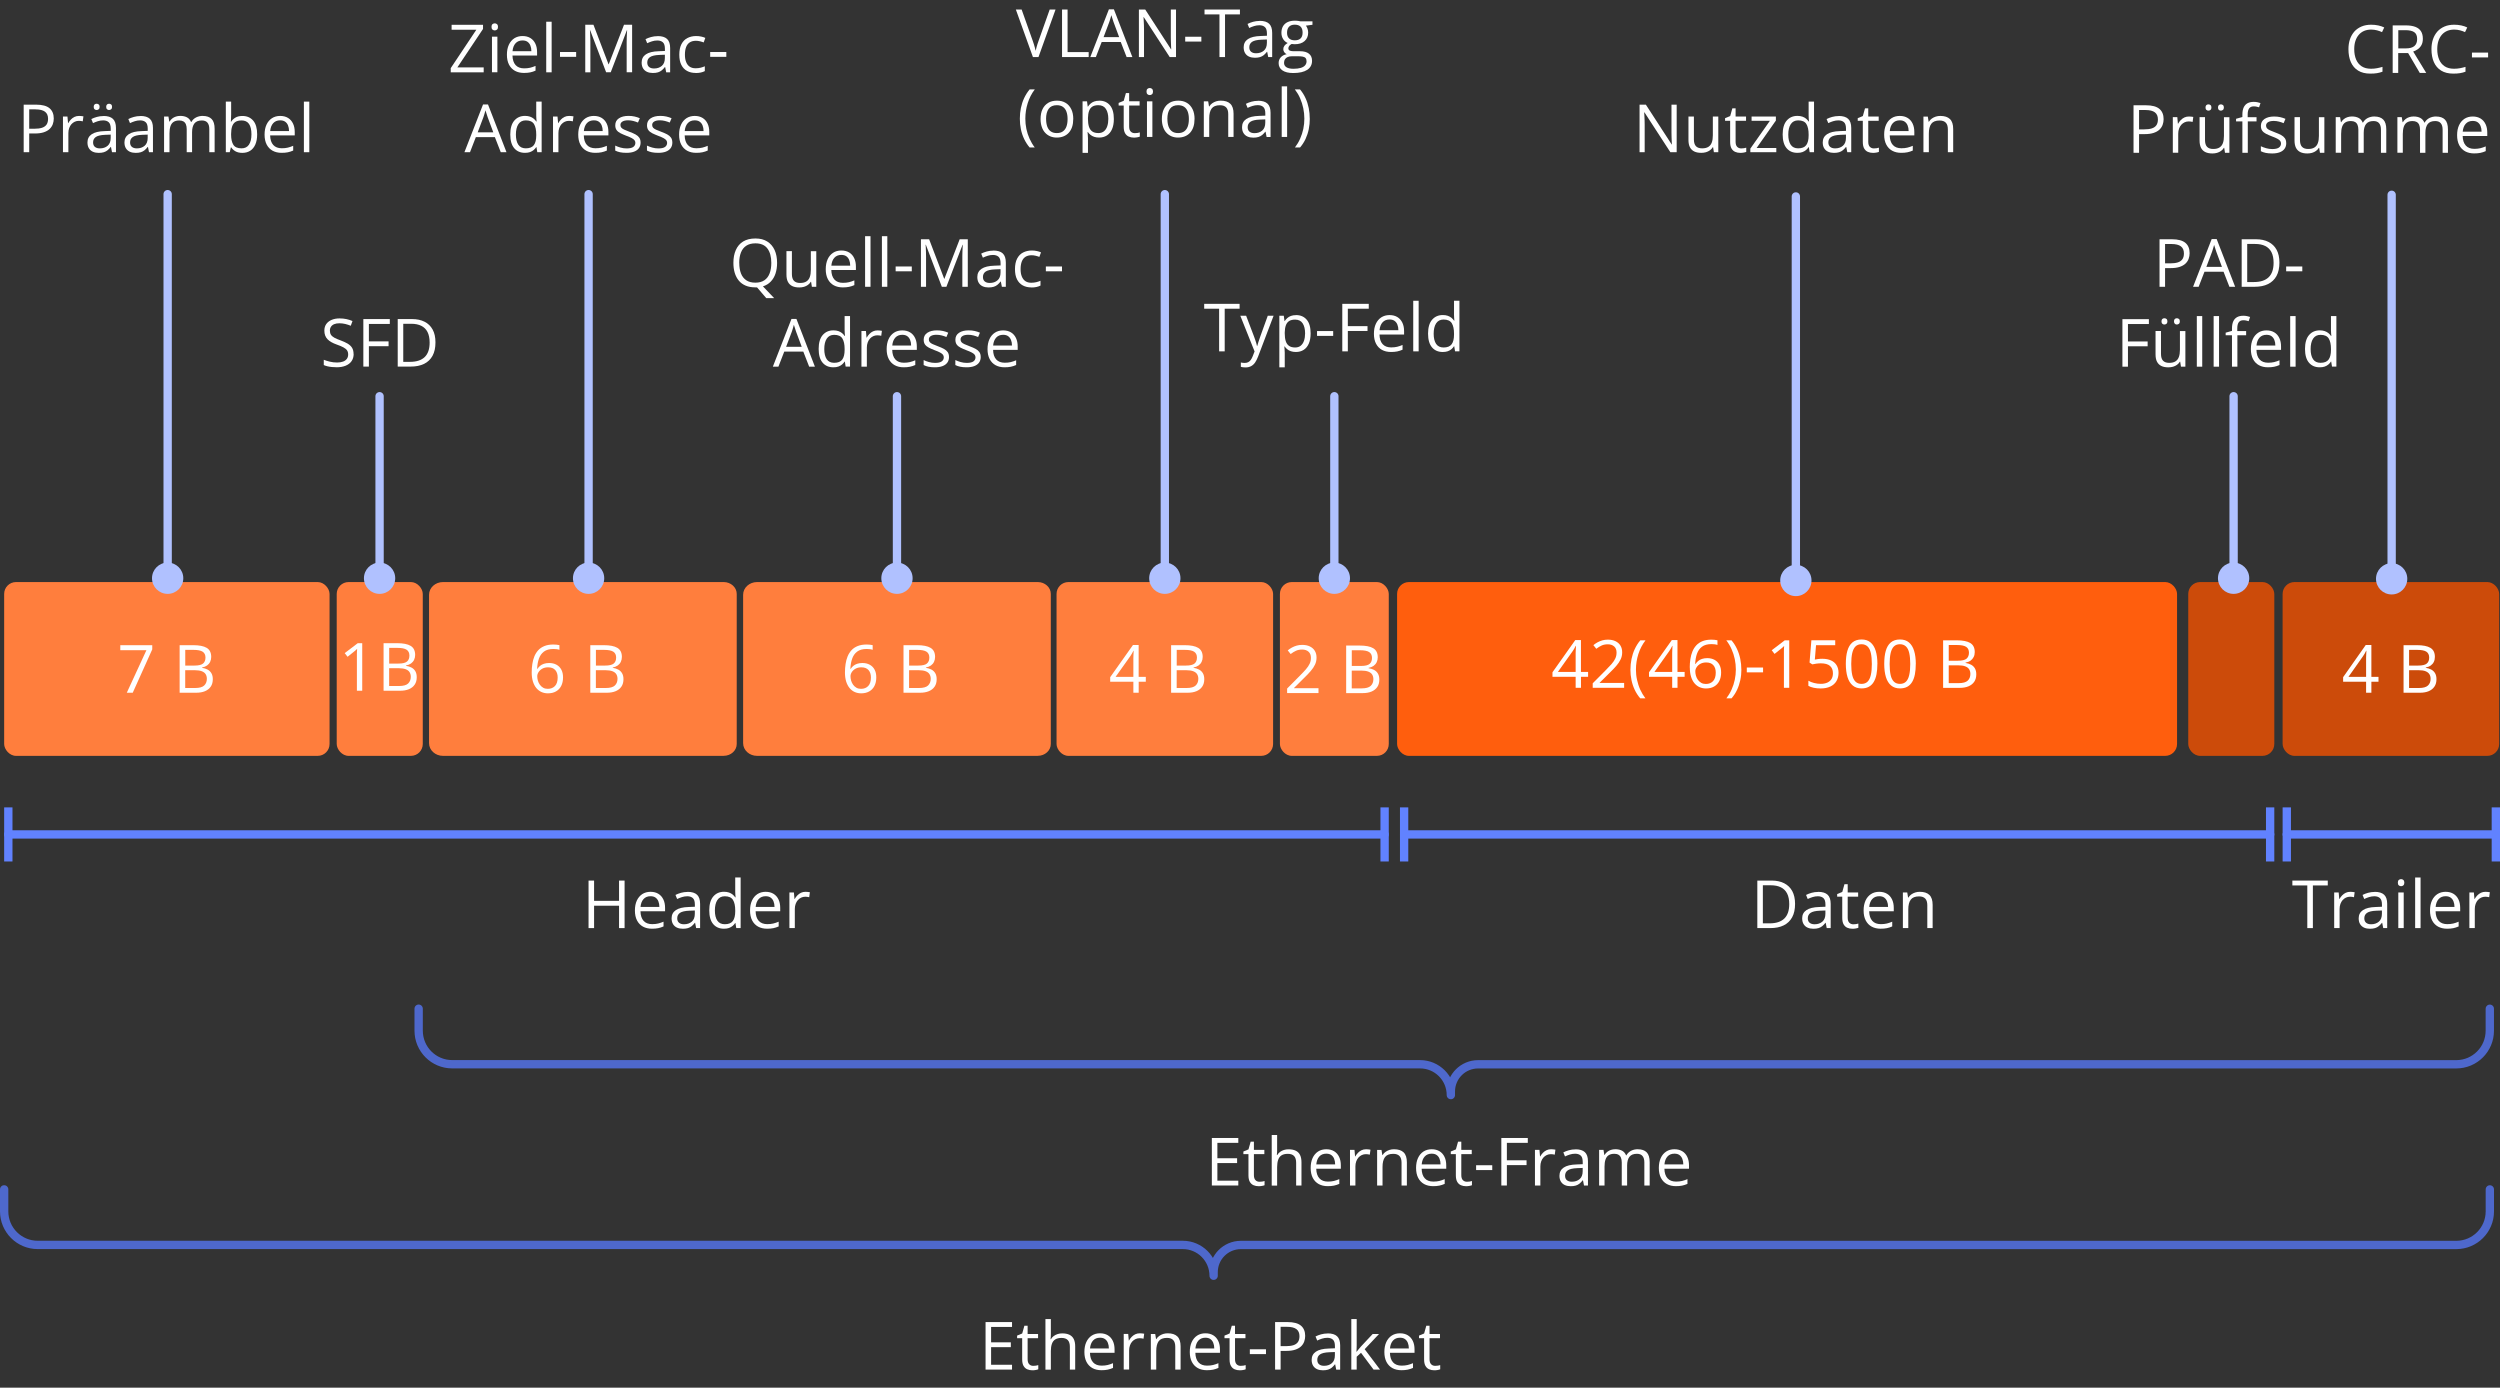<?xml version="1.0" encoding="UTF-8"?><svg id="Ebene_2" xmlns="http://www.w3.org/2000/svg" viewBox="0 0 600.8 333.49"><rect x="0" y="0" width="600.8" height="333.49" fill="#333333" stroke="none"/><g id="Illustration_-_Ethernet-Paket"><g id="Ethernet-Paket"><rect x="80.92" y="139.88" width="20.68" height="41.77" rx="2.85" ry="2.85" fill="#ff7e3d"/><rect x="307.59" y="139.88" width="26.16" height="41.77" rx="2.85" ry="2.85" fill="#ff7e3d"/><rect x="548.56" y="139.88" width="52.04" height="41.77" rx="2.85" ry="2.85" fill="#cc4b0a"/><rect x="1" y="139.88" width="78.2" height="41.77" rx="2.85" ry="2.85" fill="#ff7e3d"/><path d="M249.4,181.65h-67.46c-1.85,0-3.35-1.37-3.35-3.05v-35.67c0-1.68,1.5-3.05,3.35-3.05h67.46c1.73,0,3.13,1.28,3.13,2.85v36.06c0,1.58-1.4,2.85-3.13,2.85Z" fill="#ff7e3d"/><path d="M173.92,181.65H106.46c-1.85,0-3.35-1.37-3.35-3.05v-35.67c0-1.68,1.5-3.05,3.35-3.05h67.46c1.73,0,3.13,1.28,3.13,2.85v36.06c0,1.58-1.4,2.85-3.13,2.85Z" fill="#ff7e3d"/><g><path d="M316.86,166.56h-7.54v-1.09l3.08-3.1c.57-.57,1.05-1.08,1.44-1.53s.69-.89,.89-1.32c.21-.43,.31-.91,.31-1.43,0-.65-.19-1.14-.58-1.48s-.89-.51-1.52-.51c-.55,0-1.04,.09-1.46,.28s-.86,.45-1.31,.8l-.7-.88c.3-.25,.64-.48,1-.68,.36-.2,.75-.35,1.16-.47s.85-.17,1.32-.17c.71,0,1.32,.12,1.83,.37s.91,.59,1.19,1.05,.42,.99,.42,1.62-.12,1.17-.36,1.68c-.24,.52-.58,1.03-1.02,1.54-.44,.51-.94,1.05-1.53,1.61l-2.5,2.48v.05h5.88v1.19Z" fill="#fff"/><path d="M323.51,155.14h3.26c1.44,0,2.52,.21,3.24,.64,.72,.43,1.09,1.15,1.09,2.18,0,.44-.09,.84-.26,1.19s-.42,.64-.74,.87c-.33,.23-.73,.39-1.2,.48v.08c.5,.08,.95,.22,1.34,.43s.69,.5,.91,.88c.22,.38,.33,.85,.33,1.43,0,.7-.16,1.3-.49,1.78s-.79,.85-1.39,1.1-1.31,.37-2.13,.37h-3.96v-11.42Zm1.34,4.9h2.21c1,0,1.7-.16,2.08-.49,.39-.33,.58-.81,.58-1.44s-.23-1.12-.69-1.41c-.46-.29-1.19-.43-2.19-.43h-1.98v3.77Zm0,1.12v4.27h2.39c1.02,0,1.75-.2,2.17-.6s.64-.94,.64-1.61c0-.43-.1-.8-.29-1.11-.19-.31-.5-.54-.93-.71-.43-.16-1-.25-1.71-.25h-2.28Z" fill="#fff"/></g><g><path d="M571.6,163.83h-1.71v2.65h-1.27v-2.65h-5.52v-1.09l5.44-7.74h1.35v7.66h1.71v1.17Zm-2.98-1.17v-3.73c0-.29,0-.55,0-.78s.01-.45,.02-.65,.02-.39,.03-.57,.01-.36,.02-.54h-.06c-.1,.21-.21,.43-.34,.66s-.26,.44-.39,.62l-3.52,4.99h4.23Z" fill="#fff"/><path d="M577.62,155.05h3.23c1.43,0,2.5,.21,3.22,.64s1.08,1.15,1.08,2.18c0,.44-.08,.84-.25,1.19s-.42,.64-.74,.87-.72,.39-1.2,.48v.08c.5,.08,.94,.22,1.33,.43s.69,.5,.91,.88,.33,.85,.33,1.43c0,.7-.16,1.3-.49,1.78s-.79,.85-1.38,1.1-1.3,.37-2.11,.37h-3.93v-11.42Zm1.33,4.9h2.19c1,0,1.68-.16,2.07-.49s.57-.81,.57-1.44-.23-1.12-.68-1.41-1.18-.43-2.18-.43h-1.97v3.77Zm0,1.12v4.27h2.38c1.02,0,1.73-.2,2.16-.6s.63-.94,.63-1.61c0-.43-.09-.8-.29-1.11s-.5-.54-.92-.71-.99-.25-1.7-.25h-2.26Z" fill="#fff"/></g><rect x="253.91" y="139.88" width="52.04" height="41.77" rx="2.85" ry="2.85" fill="#ff7e3d"/><g><path d="M275.37,163.83h-1.72v2.65h-1.28v-2.65h-5.57v-1.09l5.48-7.74h1.36v7.66h1.72v1.17Zm-3-1.17v-3.73c0-.29,0-.55,0-.78,0-.23,.01-.45,.02-.65s.02-.39,.03-.57c0-.18,.01-.36,.02-.54h-.06c-.1,.21-.21,.43-.34,.66-.13,.23-.26,.44-.39,.62l-3.55,4.99h4.27Z" fill="#fff"/><path d="M281.44,155.05h3.26c1.44,0,2.52,.21,3.24,.64,.72,.43,1.09,1.15,1.09,2.18,0,.44-.09,.84-.26,1.19s-.42,.64-.74,.87c-.33,.23-.73,.39-1.2,.48v.08c.5,.08,.95,.22,1.34,.43s.69,.5,.91,.88c.22,.38,.33,.85,.33,1.43,0,.7-.16,1.3-.49,1.78s-.79,.85-1.39,1.1-1.31,.37-2.13,.37h-3.96v-11.42Zm1.34,4.9h2.21c1,0,1.7-.16,2.08-.49,.39-.33,.58-.81,.58-1.44s-.23-1.12-.69-1.41c-.46-.29-1.19-.43-2.19-.43h-1.98v3.77Zm0,1.12v4.27h2.39c1.02,0,1.75-.2,2.17-.6s.64-.94,.64-1.61c0-.43-.1-.8-.29-1.11-.19-.31-.5-.54-.93-.71-.43-.16-1-.25-1.71-.25h-2.28Z" fill="#fff"/></g><g><path d="M127.78,161.59c0-.69,.05-1.36,.15-2.02s.26-1.27,.49-1.83,.55-1.06,.94-1.49,.9-.76,1.49-1c.6-.24,1.31-.36,2.15-.36,.24,0,.49,.01,.76,.04s.5,.06,.68,.11v1.12c-.19-.07-.42-.12-.67-.15-.25-.03-.5-.05-.75-.05-.98,0-1.74,.21-2.3,.63s-.96,.99-1.21,1.71c-.25,.72-.39,1.53-.43,2.43h.09c.16-.26,.37-.5,.62-.71s.56-.38,.92-.5,.78-.19,1.26-.19c.67,0,1.26,.14,1.76,.41s.89,.66,1.17,1.18c.28,.52,.41,1.14,.41,1.88,0,.79-.15,1.47-.44,2.04s-.71,1.01-1.26,1.32-1.19,.46-1.94,.46c-.56,0-1.08-.11-1.55-.32-.47-.21-.88-.53-1.23-.95s-.62-.95-.82-1.57c-.19-.63-.29-1.36-.29-2.19Zm3.87,3.95c.71,0,1.29-.23,1.72-.68s.65-1.14,.65-2.05c0-.75-.19-1.34-.58-1.78s-.96-.66-1.73-.66c-.52,0-.98,.11-1.37,.32s-.69,.49-.91,.82c-.21,.33-.32,.66-.32,1s.05,.69,.15,1.05c.1,.35,.26,.68,.47,.98s.48,.54,.8,.73,.7,.27,1.13,.27Z" fill="#fff"/><path d="M141.86,155.05h3.26c1.44,0,2.52,.21,3.24,.64,.72,.43,1.09,1.15,1.09,2.18,0,.44-.09,.84-.26,1.19s-.42,.64-.74,.87c-.33,.23-.73,.39-1.2,.48v.08c.5,.08,.95,.22,1.34,.43s.69,.5,.91,.88c.22,.38,.33,.85,.33,1.43,0,.7-.16,1.3-.49,1.78s-.79,.85-1.39,1.1-1.31,.37-2.13,.37h-3.96v-11.42Zm1.34,4.9h2.21c1,0,1.7-.16,2.08-.49,.39-.33,.58-.81,.58-1.44s-.23-1.12-.69-1.41c-.46-.29-1.19-.43-2.19-.43h-1.98v3.77Zm0,1.12v4.27h2.39c1.02,0,1.75-.2,2.17-.6s.64-.94,.64-1.61c0-.43-.1-.8-.29-1.11-.19-.31-.5-.54-.93-.71-.43-.16-1-.25-1.71-.25h-2.28Z" fill="#fff"/></g><g><path d="M203.06,161.59c0-.69,.05-1.36,.15-2.02s.26-1.27,.49-1.83,.55-1.06,.94-1.49,.9-.76,1.49-1c.6-.24,1.31-.36,2.15-.36,.24,0,.49,.01,.76,.04s.5,.06,.68,.11v1.12c-.19-.07-.42-.12-.67-.15-.25-.03-.5-.05-.75-.05-.98,0-1.74,.21-2.3,.63s-.96,.99-1.21,1.71c-.25,.72-.39,1.53-.43,2.43h.09c.16-.26,.37-.5,.62-.71s.56-.38,.92-.5,.78-.19,1.26-.19c.67,0,1.26,.14,1.76,.41s.89,.66,1.17,1.18c.28,.52,.41,1.14,.41,1.88,0,.79-.15,1.47-.44,2.04s-.71,1.01-1.26,1.32-1.19,.46-1.94,.46c-.56,0-1.08-.11-1.55-.32-.47-.21-.88-.53-1.23-.95s-.62-.95-.82-1.57c-.19-.63-.29-1.36-.29-2.19Zm3.87,3.95c.71,0,1.29-.23,1.72-.68s.65-1.14,.65-2.05c0-.75-.19-1.34-.58-1.78s-.96-.66-1.73-.66c-.52,0-.98,.11-1.37,.32s-.69,.49-.91,.82c-.21,.33-.32,.66-.32,1s.05,.69,.15,1.05c.1,.35,.26,.68,.47,.98s.48,.54,.8,.73,.7,.27,1.13,.27Z" fill="#fff"/><path d="M217.13,155.05h3.26c1.44,0,2.52,.21,3.24,.64,.72,.43,1.09,1.15,1.09,2.18,0,.44-.09,.84-.26,1.19s-.42,.64-.74,.87c-.33,.23-.73,.39-1.2,.48v.08c.5,.08,.95,.22,1.34,.43s.69,.5,.91,.88c.22,.38,.33,.85,.33,1.43,0,.7-.16,1.3-.49,1.78s-.79,.85-1.39,1.1-1.31,.37-2.13,.37h-3.96v-11.42Zm1.34,4.9h2.21c1,0,1.7-.16,2.08-.49,.39-.33,.58-.81,.58-1.44s-.23-1.12-.69-1.41c-.46-.29-1.19-.43-2.19-.43h-1.98v3.77Zm0,1.12v4.27h2.39c1.02,0,1.75-.2,2.17-.6s.64-.94,.64-1.61c0-.43-.1-.8-.29-1.11-.19-.31-.5-.54-.93-.71-.43-.16-1-.25-1.71-.25h-2.28Z" fill="#fff"/></g><rect x="335.75" y="139.88" width="187.44" height="41.77" rx="2.85" ry="2.85" fill="#ff5e0d"/><g><path d="M381.66,162.65h-1.72v2.65h-1.28v-2.65h-5.57v-1.09l5.48-7.74h1.36v7.66h1.72v1.17Zm-3-1.17v-3.73c0-.29,0-.55,0-.78,0-.23,.01-.45,.02-.65s.02-.39,.03-.57,.01-.36,.02-.54h-.06c-.1,.21-.21,.43-.34,.66s-.26,.44-.39,.62l-3.55,4.99h4.27Z" fill="#fff"/><path d="M390.3,165.3h-7.54v-1.09l3.08-3.1c.57-.57,1.05-1.08,1.45-1.53,.39-.45,.69-.89,.89-1.32,.21-.43,.31-.91,.31-1.43,0-.65-.19-1.14-.58-1.48s-.89-.51-1.52-.51c-.55,0-1.04,.09-1.46,.28-.43,.19-.86,.45-1.31,.8l-.7-.88c.3-.25,.64-.48,1-.68,.36-.2,.75-.35,1.16-.47s.85-.17,1.32-.17c.71,0,1.32,.12,1.83,.37,.51,.25,.91,.59,1.19,1.05,.28,.45,.42,.99,.42,1.62s-.12,1.17-.36,1.68c-.24,.52-.58,1.03-1.02,1.54-.44,.51-.94,1.05-1.53,1.61l-2.5,2.48v.05h5.88v1.19Z" fill="#fff"/><path d="M391.83,160.92c0-.88,.09-1.74,.26-2.57,.17-.83,.43-1.63,.78-2.38,.35-.75,.79-1.45,1.33-2.09h1.25c-.76,.99-1.33,2.09-1.72,3.3-.38,1.21-.58,2.45-.58,3.73,0,.83,.08,1.66,.26,2.46s.42,1.59,.76,2.34,.76,1.46,1.26,2.12h-1.24c-.54-.62-.98-1.31-1.33-2.04-.35-.74-.61-1.52-.78-2.34-.17-.82-.26-1.67-.26-2.53Z" fill="#fff"/><path d="M404.86,162.65h-1.72v2.65h-1.28v-2.65h-5.57v-1.09l5.48-7.74h1.36v7.66h1.72v1.17Zm-3-1.17v-3.73c0-.29,0-.55,0-.78,0-.23,.01-.45,.02-.65s.02-.39,.03-.57,.01-.36,.02-.54h-.06c-.1,.21-.21,.43-.34,.66s-.26,.44-.39,.62l-3.55,4.99h4.27Z" fill="#fff"/><path d="M406.08,160.42c0-.69,.05-1.36,.15-2.02,.1-.66,.26-1.27,.49-1.83,.23-.57,.55-1.06,.94-1.49,.4-.43,.9-.76,1.49-1s1.31-.36,2.15-.36c.24,0,.49,.01,.76,.04,.27,.02,.5,.06,.68,.11v1.12c-.19-.07-.42-.12-.67-.15-.25-.03-.5-.05-.75-.05-.98,0-1.74,.21-2.3,.63-.56,.42-.96,.99-1.21,1.71-.25,.72-.39,1.53-.42,2.43h.09c.16-.26,.37-.5,.62-.71s.56-.38,.92-.5,.78-.19,1.26-.19c.67,0,1.26,.14,1.76,.41,.5,.27,.89,.66,1.17,1.18s.41,1.14,.41,1.88c0,.79-.15,1.47-.44,2.04s-.71,1.01-1.26,1.32c-.54,.31-1.19,.46-1.94,.46-.56,0-1.08-.11-1.55-.32s-.88-.53-1.23-.95c-.35-.42-.62-.95-.81-1.57s-.29-1.36-.29-2.19Zm3.88,3.95c.71,0,1.29-.23,1.72-.68,.43-.45,.65-1.14,.65-2.05,0-.75-.19-1.34-.58-1.78s-.96-.66-1.73-.66c-.52,0-.98,.11-1.37,.32s-.69,.49-.91,.82c-.22,.33-.32,.66-.32,1s.05,.69,.15,1.05c.1,.35,.26,.68,.47,.98s.48,.54,.8,.73c.32,.18,.7,.27,1.13,.27Z" fill="#fff"/><path d="M418.49,160.9c0,.87-.08,1.72-.26,2.54s-.43,1.61-.78,2.35c-.35,.74-.79,1.42-1.33,2.04h-1.24c.5-.66,.93-1.37,1.26-2.12,.34-.75,.59-1.54,.76-2.35,.17-.81,.26-1.63,.26-2.46s-.09-1.68-.26-2.51c-.17-.82-.43-1.61-.77-2.38s-.76-1.47-1.27-2.13h1.25c.54,.64,.99,1.34,1.33,2.09,.35,.75,.61,1.54,.78,2.38s.26,1.68,.26,2.56Z" fill="#fff"/><path d="M419.79,161.58v-1.16h3.91v1.16h-3.91Z" fill="#fff"/><path d="M429.99,165.3h-1.28v-8.09c0-.31,0-.57,0-.79,0-.22,0-.42,.02-.61s.02-.37,.04-.57c-.16,.17-.32,.31-.46,.43s-.32,.26-.53,.43l-1.32,1.05-.68-.88,3.12-2.38h1.09v11.42Z" fill="#fff"/><path d="M437.98,158.32c.78,0,1.46,.13,2.04,.39,.58,.26,1.03,.64,1.34,1.14s.48,1.11,.48,1.82c0,.78-.17,1.45-.51,2.02-.34,.57-.83,1-1.47,1.3s-1.41,.46-2.3,.46c-.6,0-1.15-.05-1.67-.16s-.95-.26-1.3-.47v-1.23c.38,.23,.85,.41,1.39,.55s1.08,.2,1.59,.2c.58,0,1.09-.09,1.53-.28s.78-.47,1.02-.84,.37-.85,.37-1.43c0-.76-.24-1.35-.71-1.76s-1.21-.62-2.22-.62c-.33,0-.68,.03-1.07,.08s-.71,.11-.96,.17l-.66-.43,.44-5.36h5.73v1.19h-4.61l-.29,3.45c.2-.04,.46-.08,.77-.13,.32-.04,.67-.07,1.07-.07Z" fill="#fff"/><path d="M451.17,159.57c0,.93-.07,1.75-.21,2.48s-.37,1.35-.67,1.85c-.3,.5-.7,.89-1.18,1.15-.48,.26-1.06,.39-1.74,.39-.86,0-1.56-.23-2.12-.7s-.98-1.13-1.25-2.01-.41-1.94-.41-3.18,.12-2.27,.37-3.14c.25-.88,.65-1.55,1.21-2.02s1.29-.71,2.21-.71c.87,0,1.58,.23,2.14,.7,.56,.47,.98,1.14,1.25,2.02,.27,.88,.41,1.93,.41,3.16Zm-6.28,0c0,1.06,.08,1.95,.24,2.66s.43,1.24,.79,1.59c.36,.35,.84,.53,1.44,.53s1.07-.17,1.44-.52c.36-.35,.63-.88,.79-1.59,.17-.71,.25-1.6,.25-2.66s-.08-1.92-.24-2.63c-.16-.71-.42-1.24-.79-1.59s-.85-.54-1.45-.54-1.09,.18-1.45,.54c-.36,.36-.62,.89-.78,1.59s-.24,1.58-.24,2.63Z" fill="#fff"/><path d="M460.4,159.57c0,.93-.07,1.75-.21,2.48s-.37,1.35-.67,1.85c-.3,.5-.7,.89-1.18,1.15-.48,.26-1.06,.39-1.74,.39-.86,0-1.56-.23-2.12-.7s-.98-1.13-1.25-2.01-.41-1.94-.41-3.18,.12-2.27,.37-3.14c.25-.88,.65-1.55,1.21-2.02s1.29-.71,2.21-.71c.87,0,1.58,.23,2.14,.7,.56,.47,.98,1.14,1.25,2.02,.27,.88,.41,1.93,.41,3.16Zm-6.28,0c0,1.06,.08,1.95,.24,2.66s.43,1.24,.79,1.59c.36,.35,.84,.53,1.44,.53s1.07-.17,1.44-.52c.36-.35,.63-.88,.79-1.59,.17-.71,.25-1.6,.25-2.66s-.08-1.92-.24-2.63c-.16-.71-.42-1.24-.79-1.59s-.85-.54-1.45-.54-1.09,.18-1.45,.54c-.36,.36-.62,.89-.78,1.59s-.24,1.58-.24,2.63Z" fill="#fff"/><path d="M466.98,153.88h3.26c1.44,0,2.52,.21,3.24,.64s1.09,1.15,1.09,2.18c0,.44-.08,.84-.26,1.19s-.42,.64-.74,.87-.73,.39-1.21,.48v.08c.5,.08,.95,.22,1.34,.43s.69,.5,.91,.88c.22,.38,.33,.85,.33,1.43,0,.7-.16,1.3-.49,1.78s-.79,.85-1.39,1.1-1.31,.37-2.13,.37h-3.96v-11.42Zm1.34,4.9h2.2c1,0,1.7-.16,2.08-.49s.58-.81,.58-1.44-.23-1.12-.69-1.41c-.46-.29-1.19-.43-2.19-.43h-1.98v3.77Zm0,1.12v4.27h2.39c1.02,0,1.75-.2,2.17-.6,.43-.4,.64-.94,.64-1.61,0-.43-.1-.8-.29-1.11s-.5-.54-.93-.71-1-.25-1.71-.25h-2.28Z" fill="#fff"/></g><g><path d="M30.47,166.48l4.72-10.23h-6.28v-1.19h7.68v1l-4.69,10.42h-1.43Z" fill="#fff"/><path d="M43.17,155.05h3.26c1.44,0,2.52,.21,3.24,.64,.72,.43,1.09,1.15,1.09,2.18,0,.44-.09,.84-.26,1.19s-.42,.64-.74,.87c-.33,.23-.73,.39-1.2,.48v.08c.5,.08,.95,.22,1.34,.43s.69,.5,.91,.88c.22,.38,.33,.85,.33,1.43,0,.7-.16,1.3-.49,1.78s-.79,.85-1.39,1.1-1.31,.37-2.13,.37h-3.96v-11.42Zm1.34,4.9h2.21c1,0,1.7-.16,2.08-.49,.39-.33,.58-.81,.58-1.44s-.23-1.12-.69-1.41c-.46-.29-1.19-.43-2.19-.43h-1.98v3.77Zm0,1.12v4.27h2.39c1.02,0,1.75-.2,2.17-.6s.64-.94,.64-1.61c0-.43-.1-.8-.29-1.11-.19-.31-.5-.54-.93-.71-.43-.16-1-.25-1.71-.25h-2.28Z" fill="#fff"/></g><g><path d="M87.05,165.99h-1.28v-8.09c0-.31,0-.57,0-.79,0-.22,0-.42,.02-.61s.02-.37,.04-.57c-.16,.17-.31,.31-.46,.43-.14,.12-.32,.26-.53,.43l-1.31,1.05-.69-.88,3.12-2.38h1.09v11.42Z" fill="#fff"/><path d="M92.18,154.57h3.26c1.44,0,2.52,.21,3.24,.64,.72,.43,1.09,1.15,1.09,2.18,0,.44-.09,.84-.26,1.19s-.42,.64-.74,.87c-.33,.23-.73,.39-1.2,.48v.08c.5,.08,.95,.22,1.34,.43s.69,.5,.91,.88c.22,.38,.33,.85,.33,1.43,0,.7-.16,1.3-.49,1.78s-.79,.85-1.39,1.1-1.31,.37-2.13,.37h-3.96v-11.42Zm1.34,4.9h2.21c1,0,1.7-.16,2.08-.49,.39-.33,.58-.81,.58-1.44s-.23-1.12-.69-1.41c-.46-.29-1.19-.43-2.19-.43h-1.98v3.77Zm0,1.12v4.27h2.39c1.02,0,1.75-.2,2.17-.6s.64-.94,.64-1.61c0-.43-.1-.8-.29-1.11-.19-.31-.5-.54-.93-.71-.43-.16-1-.25-1.71-.25h-2.28Z" fill="#fff"/></g><rect x="525.88" y="139.88" width="20.68" height="41.77" rx="2.85" ry="2.85" fill="#cc4b0a"/><g><path d="M8.67,25.15c1.47,0,2.55,.29,3.23,.86s1.02,1.4,1.02,2.47c0,.48-.08,.94-.24,1.38-.16,.43-.42,.82-.77,1.15-.35,.33-.82,.59-1.39,.78-.58,.19-1.28,.29-2.11,.29h-1.39v4.49h-1.33v-11.42h2.98Zm-.12,1.13h-1.53v4.66h1.24c.73,0,1.34-.08,1.82-.23,.49-.16,.85-.41,1.1-.76,.24-.35,.37-.82,.37-1.4,0-.76-.24-1.33-.73-1.7s-1.24-.56-2.27-.56Z" fill="#fff"/><path d="M19.01,27.86c.17,0,.35,0,.54,.03s.35,.04,.5,.07l-.16,1.2c-.14-.04-.3-.07-.47-.09s-.33-.03-.48-.03c-.34,0-.67,.07-.97,.21s-.57,.34-.8,.59c-.23,.26-.41,.57-.54,.93-.13,.36-.2,.76-.2,1.21v4.59h-1.3v-8.56h1.08l.14,1.58h.05c.18-.32,.39-.61,.64-.87s.54-.47,.87-.63c.33-.16,.7-.23,1.11-.23Z" fill="#fff"/><path d="M24.86,27.87c1.02,0,1.78,.23,2.27,.69,.49,.46,.74,1.19,.74,2.2v5.82h-.95l-.25-1.27h-.06c-.24,.31-.49,.57-.75,.79-.26,.21-.56,.37-.9,.48-.34,.11-.76,.16-1.25,.16-.52,0-.98-.09-1.39-.27-.4-.18-.72-.46-.95-.83-.23-.37-.35-.84-.35-1.41,0-.85,.34-1.51,1.02-1.97,.68-.46,1.71-.71,3.09-.75l1.48-.06v-.52c0-.74-.16-1.26-.48-1.55-.32-.3-.77-.45-1.34-.45-.45,0-.88,.07-1.28,.2s-.79,.28-1.16,.46l-.4-.98c.39-.2,.83-.37,1.33-.51s1.03-.21,1.58-.21Zm1.73,4.48l-1.3,.05c-1.07,.04-1.82,.22-2.26,.52s-.66,.74-.66,1.3c0,.49,.15,.85,.45,1.09s.69,.35,1.18,.35c.76,0,1.38-.21,1.87-.63s.73-1.05,.73-1.9v-.79Zm-4.07-6.67c0-.26,.07-.45,.2-.57,.14-.12,.3-.18,.5-.18s.37,.06,.51,.18c.14,.12,.21,.31,.21,.57s-.07,.45-.21,.57c-.14,.13-.31,.19-.51,.19s-.36-.06-.5-.19c-.14-.13-.2-.32-.2-.57Zm3,0c0-.26,.07-.45,.2-.57,.14-.12,.3-.18,.49-.18s.37,.06,.51,.18,.21,.31,.21,.57-.07,.45-.21,.57-.31,.19-.51,.19-.36-.06-.49-.19c-.14-.13-.2-.32-.2-.57Z" fill="#fff"/><path d="M33.75,27.87c1.02,0,1.78,.23,2.27,.69,.49,.46,.74,1.19,.74,2.2v5.82h-.95l-.25-1.27h-.06c-.24,.31-.49,.57-.75,.79-.26,.21-.56,.37-.9,.48-.34,.11-.76,.16-1.25,.16-.52,0-.98-.09-1.39-.27-.4-.18-.72-.46-.95-.83-.23-.37-.35-.84-.35-1.41,0-.85,.34-1.51,1.02-1.97,.68-.46,1.71-.71,3.09-.75l1.48-.06v-.52c0-.74-.16-1.26-.48-1.55-.32-.3-.77-.45-1.34-.45-.45,0-.88,.07-1.28,.2s-.79,.28-1.16,.46l-.4-.98c.39-.2,.83-.37,1.33-.51s1.03-.21,1.58-.21Zm1.73,4.48l-1.3,.05c-1.07,.04-1.82,.22-2.26,.52s-.66,.74-.66,1.3c0,.49,.15,.85,.45,1.09s.69,.35,1.18,.35c.76,0,1.38-.21,1.87-.63s.73-1.05,.73-1.9v-.79Z" fill="#fff"/><path d="M48.73,27.86c.94,0,1.65,.25,2.13,.74,.48,.49,.72,1.28,.72,2.37v5.61h-1.28v-5.55c0-.69-.15-1.21-.45-1.56-.3-.35-.74-.52-1.33-.52-.83,0-1.43,.24-1.8,.72s-.56,1.18-.56,2.12v4.79h-1.29v-5.55c0-.46-.07-.85-.2-1.16s-.33-.54-.59-.69c-.26-.15-.6-.23-1-.23-.57,0-1.02,.12-1.37,.35s-.59,.58-.75,1.04c-.15,.46-.23,1.03-.23,1.7v4.53h-1.3v-8.56h1.05l.2,1.21h.07c.17-.3,.39-.55,.65-.75,.26-.2,.55-.36,.88-.46,.32-.1,.67-.16,1.03-.16,.65,0,1.2,.12,1.64,.36,.44,.24,.76,.61,.96,1.11h.07c.28-.5,.67-.86,1.16-1.11,.49-.24,1.03-.36,1.61-.36Z" fill="#fff"/><path d="M55.55,24.42v3.04c0,.35,0,.69-.03,1.02-.02,.33-.03,.58-.04,.77h.07c.23-.39,.57-.71,1.02-.98,.44-.27,1.01-.4,1.7-.4,1.07,0,1.93,.37,2.57,1.11,.64,.74,.96,1.84,.96,3.31,0,.96-.15,1.78-.44,2.44-.29,.66-.7,1.16-1.23,1.5s-1.16,.51-1.88,.51c-.68,0-1.23-.13-1.67-.38-.44-.25-.77-.56-1-.93h-.1l-.27,1.15h-.94v-12.16h1.3Zm2.5,4.53c-.62,0-1.11,.12-1.48,.36-.36,.24-.63,.61-.79,1.09-.16,.49-.24,1.1-.24,1.85v.07c0,1.08,.18,1.9,.54,2.47s1.01,.86,1.96,.86c.8,0,1.39-.29,1.79-.88s.6-1.42,.6-2.5-.2-1.93-.59-2.49c-.39-.56-.99-.84-1.8-.84Z" fill="#fff"/><path d="M67.34,27.86c.73,0,1.35,.16,1.88,.48,.52,.32,.92,.77,1.2,1.36,.28,.58,.41,1.26,.41,2.04v.8h-5.91c.02,1,.27,1.77,.75,2.3s1.17,.79,2.05,.79c.54,0,1.02-.05,1.44-.15,.42-.1,.85-.25,1.3-.44v1.14c-.43,.19-.86,.33-1.29,.42-.42,.09-.93,.13-1.5,.13-.82,0-1.54-.17-2.15-.5-.61-.34-1.09-.83-1.43-1.48-.34-.65-.51-1.45-.51-2.39s.15-1.72,.46-2.39c.31-.67,.75-1.19,1.31-1.56,.56-.36,1.23-.55,2-.55Zm-.02,1.06c-.69,0-1.25,.23-1.66,.68-.41,.45-.66,1.09-.73,1.9h4.53c0-.51-.08-.96-.24-1.35-.15-.39-.39-.69-.7-.91s-.71-.32-1.2-.32Z" fill="#fff"/><path d="M74.33,36.58h-1.3v-12.16h1.3v12.16Z" fill="#fff"/></g><g><path d="M84.99,85.06c0,.68-.17,1.25-.5,1.73s-.81,.84-1.41,1.09c-.6,.25-1.32,.38-2.13,.38-.43,0-.84-.02-1.23-.06-.39-.04-.74-.1-1.06-.18-.32-.08-.61-.17-.85-.29v-1.27c.39,.16,.87,.31,1.43,.45s1.15,.21,1.77,.21c.57,0,1.06-.08,1.45-.23,.4-.15,.7-.38,.9-.66,.21-.29,.31-.64,.31-1.04s-.09-.72-.26-.98-.46-.5-.86-.72-.94-.45-1.63-.69c-.48-.17-.91-.36-1.28-.57-.37-.21-.68-.44-.93-.7s-.44-.56-.57-.91c-.13-.34-.19-.74-.19-1.18,0-.61,.15-1.13,.46-1.57,.31-.43,.74-.77,1.29-1,.55-.23,1.18-.35,1.89-.35,.61,0,1.17,.06,1.69,.17,.52,.11,.99,.27,1.43,.46l-.41,1.14c-.41-.17-.85-.32-1.31-.43s-.94-.17-1.43-.17-.9,.07-1.24,.21-.59,.34-.77,.61c-.18,.26-.27,.57-.27,.93,0,.4,.08,.73,.25,1,.17,.27,.44,.5,.81,.71,.37,.21,.87,.42,1.48,.64,.67,.25,1.24,.5,1.71,.78s.83,.61,1.07,1c.24,.39,.37,.89,.37,1.5Z" fill="#fff"/><path d="M88.65,88.1h-1.33v-11.42h6.36v1.17h-5.03v4.19h4.73v1.16h-4.73v4.9Z" fill="#fff"/><path d="M104.65,82.28c0,1.29-.23,2.36-.7,3.22s-1.15,1.51-2.04,1.95c-.89,.43-1.96,.65-3.23,.65h-3.1v-11.42h3.45c1.16,0,2.16,.21,3,.64,.84,.42,1.49,1.05,1.94,1.88,.46,.83,.68,1.86,.68,3.08Zm-1.4,.05c0-1.03-.17-1.87-.51-2.54-.34-.67-.84-1.16-1.5-1.49-.66-.33-1.46-.49-2.42-.49h-1.91v9.15h1.62c1.57,0,2.75-.39,3.54-1.16s1.18-1.93,1.18-3.47Z" fill="#fff"/></g><g><path d="M116.25,17.38h-7.93v-1l6.15-9.23h-5.94v-1.19h7.55v1l-6.16,9.23h6.32v1.19Z" fill="#fff"/><path d="M118.9,5.61c.21,0,.4,.07,.55,.21,.15,.14,.23,.35,.23,.64s-.08,.5-.23,.64c-.15,.14-.34,.21-.55,.21-.22,0-.41-.07-.56-.21s-.22-.35-.22-.64,.07-.51,.22-.64,.33-.21,.56-.21Zm.63,3.2v8.56h-1.3V8.81h1.3Z" fill="#fff"/><path d="M125.58,8.66c.73,0,1.35,.16,1.88,.48,.52,.32,.92,.77,1.2,1.36,.28,.58,.41,1.26,.41,2.04v.8h-5.91c.02,1,.27,1.77,.75,2.3s1.17,.79,2.05,.79c.54,0,1.02-.05,1.44-.15,.42-.1,.85-.25,1.3-.44v1.14c-.43,.19-.86,.33-1.29,.42-.42,.09-.93,.13-1.5,.13-.82,0-1.54-.17-2.15-.5-.61-.34-1.09-.83-1.43-1.48-.34-.65-.51-1.45-.51-2.39s.15-1.72,.46-2.39c.31-.67,.75-1.19,1.31-1.56,.56-.36,1.23-.55,2-.55Zm-.02,1.06c-.69,0-1.25,.23-1.66,.68-.41,.45-.66,1.09-.73,1.9h4.53c0-.51-.08-.96-.24-1.35-.15-.39-.39-.69-.7-.91s-.71-.32-1.2-.32Z" fill="#fff"/><path d="M132.57,17.38h-1.3V5.22h1.3v12.16Z" fill="#fff"/><path d="M134.58,13.66v-1.16h3.88v1.16h-3.88Z" fill="#fff"/><path d="M145.67,17.38l-3.84-10.11h-.06c.02,.21,.04,.47,.05,.78s.03,.64,.04,1c.01,.36,.02,.73,.02,1.11v7.22h-1.23V5.95h1.97l3.62,9.5h.05l3.67-9.5h1.95v11.42h-1.31v-7.31c0-.34,0-.68,.02-1.02,.01-.34,.02-.66,.04-.97s.03-.57,.05-.79h-.06l-3.88,10.09h-1.09Z" fill="#fff"/><path d="M158.04,8.67c1.02,0,1.78,.23,2.27,.69,.49,.46,.74,1.19,.74,2.2v5.82h-.95l-.25-1.27h-.06c-.24,.31-.49,.57-.75,.79-.26,.21-.56,.37-.9,.48-.34,.11-.76,.16-1.25,.16-.52,0-.98-.09-1.39-.27-.4-.18-.72-.46-.95-.83-.23-.37-.35-.84-.35-1.41,0-.85,.34-1.51,1.02-1.97,.68-.46,1.71-.71,3.09-.75l1.48-.06v-.52c0-.74-.16-1.26-.48-1.55-.32-.3-.77-.45-1.34-.45-.45,0-.88,.07-1.28,.2s-.79,.28-1.16,.46l-.4-.98c.39-.2,.83-.37,1.33-.51s1.03-.21,1.58-.21Zm1.73,4.48l-1.3,.05c-1.07,.04-1.82,.22-2.26,.52s-.66,.74-.66,1.3c0,.49,.15,.85,.45,1.09s.69,.35,1.18,.35c.76,0,1.38-.21,1.87-.63s.73-1.05,.73-1.9v-.79Z" fill="#fff"/><path d="M167.16,17.53c-.77,0-1.45-.16-2.04-.48-.59-.32-1.05-.8-1.38-1.45s-.49-1.47-.49-2.46,.17-1.88,.52-2.54c.35-.66,.82-1.15,1.43-1.46s1.3-.48,2.08-.48c.43,0,.84,.04,1.24,.13s.73,.19,.98,.32l-.39,1.09c-.26-.1-.56-.2-.9-.28-.34-.08-.66-.12-.96-.12-.59,0-1.09,.13-1.48,.38-.39,.25-.69,.63-.88,1.12s-.29,1.1-.29,1.83,.09,1.28,.29,1.77c.19,.49,.47,.86,.85,1.12,.38,.26,.85,.39,1.42,.39,.45,0,.86-.05,1.23-.14,.36-.1,.7-.21,.99-.34v1.16c-.29,.15-.61,.26-.96,.34s-.77,.12-1.25,.12Z" fill="#fff"/><path d="M170.67,13.66v-1.16h3.88v1.16h-3.88Z" fill="#fff"/><path d="M120.34,36.58l-1.41-3.62h-4.58l-1.4,3.62h-1.34l4.47-11.47h1.2l4.44,11.47h-1.38Zm-1.8-4.8l-1.34-3.6c-.03-.09-.08-.25-.15-.46s-.14-.43-.21-.66c-.07-.23-.13-.41-.18-.55-.05,.21-.11,.43-.17,.64-.06,.21-.12,.41-.18,.59-.06,.18-.11,.33-.15,.46l-1.36,3.6h3.73Z" fill="#fff"/><path d="M126.15,36.73c-1.08,0-1.94-.37-2.57-1.11s-.95-1.84-.95-3.3,.32-2.59,.97-3.34c.65-.75,1.5-1.13,2.58-1.13,.45,0,.85,.06,1.19,.18,.34,.12,.63,.28,.88,.48,.24,.2,.45,.43,.62,.68h.09c-.02-.16-.04-.38-.06-.66-.02-.28-.03-.51-.03-.69v-3.43h1.3v12.16h-1.05l-.2-1.22h-.05c-.16,.25-.37,.49-.61,.7-.25,.21-.54,.37-.88,.5-.34,.12-.74,.18-1.21,.18Zm.2-1.08c.92,0,1.56-.26,1.95-.78,.38-.52,.57-1.29,.57-2.32v-.23c0-1.09-.18-1.92-.54-2.51-.36-.58-1.02-.88-1.97-.88-.8,0-1.39,.31-1.79,.92-.4,.61-.59,1.45-.59,2.5s.2,1.86,.59,2.44c.39,.57,.99,.86,1.79,.86Z" fill="#fff"/><path d="M136.78,27.86c.17,0,.35,0,.54,.03s.35,.04,.5,.07l-.16,1.2c-.14-.04-.3-.07-.47-.09s-.33-.03-.48-.03c-.34,0-.67,.07-.97,.21s-.57,.34-.8,.59c-.23,.26-.41,.57-.54,.93-.13,.36-.2,.76-.2,1.21v4.59h-1.3v-8.56h1.08l.14,1.58h.05c.18-.32,.39-.61,.64-.87s.54-.47,.87-.63c.33-.16,.7-.23,1.11-.23Z" fill="#fff"/><path d="M142.72,27.86c.73,0,1.35,.16,1.88,.48,.52,.32,.92,.77,1.2,1.36,.28,.58,.41,1.26,.41,2.04v.8h-5.91c.02,1,.27,1.77,.75,2.3s1.17,.79,2.05,.79c.54,0,1.02-.05,1.44-.15,.42-.1,.85-.25,1.3-.44v1.14c-.43,.19-.86,.33-1.29,.42-.42,.09-.93,.13-1.5,.13-.82,0-1.54-.17-2.15-.5-.61-.34-1.09-.83-1.43-1.48-.34-.65-.51-1.45-.51-2.39s.15-1.72,.46-2.39c.31-.67,.75-1.19,1.31-1.56,.56-.36,1.23-.55,2-.55Zm-.02,1.06c-.69,0-1.25,.23-1.66,.68-.41,.45-.66,1.09-.73,1.9h4.53c0-.51-.08-.96-.24-1.35-.15-.39-.39-.69-.7-.91s-.71-.32-1.2-.32Z" fill="#fff"/><path d="M153.95,34.23c0,.55-.14,1.01-.41,1.38s-.66,.65-1.17,.84-1.11,.28-1.82,.28c-.6,0-1.12-.05-1.55-.14s-.82-.23-1.15-.4v-1.2c.35,.17,.77,.33,1.25,.47s.98,.21,1.48,.21c.74,0,1.28-.12,1.61-.36,.33-.24,.5-.57,.5-.98,0-.23-.07-.44-.2-.62s-.36-.35-.67-.52-.75-.36-1.3-.56c-.55-.21-1.02-.42-1.42-.62s-.71-.46-.92-.75c-.22-.3-.32-.68-.32-1.16,0-.72,.29-1.28,.88-1.67s1.36-.58,2.31-.58c.52,0,1,.05,1.45,.15,.45,.1,.87,.24,1.26,.41l-.44,1.04c-.35-.15-.73-.28-1.13-.38-.4-.1-.81-.16-1.23-.16-.6,0-1.06,.1-1.38,.3s-.48,.47-.48,.81c0,.27,.07,.48,.22,.66s.39,.33,.71,.48,.76,.33,1.3,.53c.54,.2,1,.4,1.39,.61s.69,.47,.9,.77,.32,.68,.32,1.15Z" fill="#fff"/><path d="M161.58,34.23c0,.55-.14,1.01-.41,1.38s-.66,.65-1.17,.84-1.11,.28-1.82,.28c-.6,0-1.12-.05-1.55-.14s-.82-.23-1.15-.4v-1.2c.35,.17,.77,.33,1.25,.47s.98,.21,1.48,.21c.74,0,1.28-.12,1.61-.36,.33-.24,.5-.57,.5-.98,0-.23-.07-.44-.2-.62s-.36-.35-.67-.52-.75-.36-1.3-.56c-.55-.21-1.02-.42-1.42-.62s-.71-.46-.92-.75c-.22-.3-.32-.68-.32-1.16,0-.72,.29-1.28,.88-1.67s1.36-.58,2.31-.58c.52,0,1,.05,1.45,.15,.45,.1,.87,.24,1.26,.41l-.44,1.04c-.35-.15-.73-.28-1.13-.38-.4-.1-.81-.16-1.23-.16-.6,0-1.06,.1-1.38,.3s-.48,.47-.48,.81c0,.27,.07,.48,.22,.66s.39,.33,.71,.48,.76,.33,1.3,.53c.54,.2,1,.4,1.39,.61s.69,.47,.9,.77,.32,.68,.32,1.15Z" fill="#fff"/><path d="M166.96,27.86c.73,0,1.35,.16,1.88,.48,.52,.32,.92,.77,1.2,1.36,.28,.58,.41,1.26,.41,2.04v.8h-5.91c.02,1,.27,1.77,.75,2.3s1.17,.79,2.05,.79c.54,0,1.02-.05,1.44-.15,.42-.1,.85-.25,1.3-.44v1.14c-.43,.19-.86,.33-1.29,.42-.42,.09-.93,.13-1.5,.13-.82,0-1.54-.17-2.15-.5-.61-.34-1.09-.83-1.43-1.48-.34-.65-.51-1.45-.51-2.39s.15-1.72,.46-2.39c.31-.67,.75-1.19,1.31-1.56,.56-.36,1.23-.55,2-.55Zm-.02,1.06c-.69,0-1.25,.23-1.66,.68-.41,.45-.66,1.09-.73,1.9h4.53c0-.51-.08-.96-.24-1.35-.15-.39-.39-.69-.7-.91s-.71-.32-1.2-.32Z" fill="#fff"/></g><g><path d="M186.75,63.19c0,.94-.13,1.79-.38,2.55s-.63,1.4-1.14,1.93-1.13,.91-1.88,1.15l2.69,2.82h-1.9l-2.21-2.58c-.07,0-.14,0-.21,0s-.14,0-.21,0c-.89,0-1.66-.14-2.32-.42s-1.21-.68-1.64-1.2-.76-1.14-.98-1.87-.32-1.53-.32-2.41c0-1.17,.19-2.19,.58-3.07s.97-1.57,1.75-2.05,1.77-.73,2.95-.73,2.08,.24,2.86,.73,1.36,1.17,1.76,2.04,.6,1.91,.6,3.11Zm-9.09,0c0,.97,.14,1.81,.41,2.52s.7,1.25,1.27,1.64,1.3,.58,2.18,.58,1.61-.19,2.18-.58,.98-.93,1.25-1.64,.41-1.55,.41-2.52c0-1.47-.31-2.63-.93-3.46s-1.58-1.25-2.89-1.25c-.89,0-1.61,.19-2.19,.57s-1,.92-1.28,1.62-.42,1.54-.42,2.51Z" fill="#fff"/><path d="M196.17,60.36v8.56h-1.06l-.19-1.2h-.07c-.18,.3-.41,.55-.69,.75s-.6,.36-.95,.46-.73,.15-1.12,.15c-.68,0-1.25-.11-1.7-.33s-.8-.56-1.04-1.02-.35-1.05-.35-1.77v-5.61h1.31v5.52c0,.71,.16,1.25,.48,1.6s.82,.53,1.48,.53,1.14-.12,1.52-.36,.65-.59,.82-1.06,.25-1.04,.25-1.71v-4.51h1.3Z" fill="#fff"/><path d="M202.2,60.2c.73,0,1.35,.16,1.88,.48s.92,.77,1.2,1.36,.41,1.26,.41,2.04v.8h-5.91c.02,1,.27,1.77,.75,2.3s1.17,.79,2.05,.79c.54,0,1.02-.05,1.44-.15s.85-.25,1.3-.44v1.14c-.43,.19-.86,.33-1.29,.42s-.93,.13-1.5,.13c-.82,0-1.54-.17-2.15-.5s-1.09-.83-1.43-1.48-.51-1.45-.51-2.39,.16-1.72,.46-2.39,.75-1.19,1.31-1.56,1.23-.55,2-.55Zm-.02,1.06c-.69,0-1.25,.23-1.66,.68s-.66,1.09-.73,1.9h4.53c0-.51-.08-.96-.24-1.35s-.39-.69-.7-.91-.71-.32-1.2-.32Z" fill="#fff"/><path d="M209.2,68.92h-1.3v-12.16h1.3v12.16Z" fill="#fff"/><path d="M213.24,68.92h-1.3v-12.16h1.3v12.16Z" fill="#fff"/><path d="M215.24,65.2v-1.16h3.88v1.16h-3.88Z" fill="#fff"/><path d="M226.34,68.92l-3.84-10.11h-.06c.02,.21,.04,.47,.05,.78s.03,.64,.04,1,.02,.73,.02,1.11v7.22h-1.23v-11.42h1.97l3.62,9.5h.05l3.67-9.5h1.95v11.42h-1.31v-7.31c0-.34,0-.68,.02-1.02s.02-.66,.04-.97,.03-.57,.05-.79h-.06l-3.88,10.09h-1.09Z" fill="#fff"/><path d="M238.71,60.21c1.02,0,1.78,.23,2.27,.69s.74,1.19,.74,2.2v5.82h-.95l-.25-1.27h-.06c-.24,.31-.49,.57-.75,.79s-.56,.37-.9,.48-.76,.16-1.25,.16c-.52,0-.98-.09-1.39-.27s-.72-.46-.95-.83-.35-.84-.35-1.41c0-.85,.34-1.51,1.02-1.97s1.71-.71,3.09-.75l1.48-.06v-.52c0-.74-.16-1.26-.48-1.55s-.77-.45-1.34-.45c-.45,0-.88,.07-1.28,.2s-.79,.28-1.16,.46l-.4-.98c.39-.2,.83-.37,1.33-.51s1.03-.21,1.58-.21Zm1.73,4.48l-1.3,.05c-1.07,.04-1.82,.22-2.26,.52s-.66,.74-.66,1.3c0,.49,.15,.85,.45,1.09s.69,.35,1.18,.35c.76,0,1.38-.21,1.87-.63s.73-1.05,.73-1.9v-.79Z" fill="#fff"/><path d="M247.83,69.07c-.77,0-1.45-.16-2.04-.48s-1.05-.8-1.38-1.45-.49-1.47-.49-2.46,.17-1.88,.52-2.54,.82-1.15,1.43-1.46,1.3-.48,2.08-.48c.43,0,.84,.04,1.24,.13s.73,.19,.98,.32l-.39,1.09c-.26-.1-.56-.2-.9-.28s-.66-.12-.96-.12c-.59,0-1.09,.13-1.48,.38s-.69,.63-.88,1.12-.29,1.1-.29,1.83,.09,1.28,.29,1.77,.47,.86,.85,1.12,.85,.39,1.42,.39c.45,0,.86-.05,1.23-.14s.7-.21,.99-.34v1.16c-.29,.15-.61,.26-.96,.34s-.77,.12-1.25,.12Z" fill="#fff"/><path d="M251.34,65.2v-1.16h3.88v1.16h-3.88Z" fill="#fff"/><path d="M194.46,88.12l-1.41-3.62h-4.58l-1.4,3.62h-1.34l4.47-11.47h1.2l4.44,11.47h-1.38Zm-1.8-4.8l-1.34-3.6c-.03-.09-.08-.25-.15-.46s-.14-.43-.21-.66-.13-.41-.18-.55c-.05,.21-.11,.43-.17,.64s-.12,.41-.18,.59-.11,.33-.15,.46l-1.36,3.6h3.73Z" fill="#fff"/><path d="M200.26,88.27c-1.08,0-1.94-.37-2.57-1.11s-.95-1.84-.95-3.3,.32-2.59,.97-3.34,1.5-1.13,2.58-1.13c.45,0,.85,.06,1.19,.18s.63,.28,.88,.48,.45,.43,.62,.68h.09c-.02-.16-.04-.38-.06-.66s-.03-.51-.03-.69v-3.43h1.3v12.16h-1.05l-.2-1.22h-.05c-.16,.25-.37,.49-.61,.7s-.54,.37-.88,.5-.74,.18-1.21,.18Zm.2-1.08c.92,0,1.57-.26,1.95-.78s.57-1.29,.57-2.32v-.23c0-1.09-.18-1.92-.54-2.51s-1.02-.88-1.97-.88c-.8,0-1.39,.31-1.79,.92s-.59,1.45-.59,2.5,.2,1.86,.59,2.44,.99,.86,1.79,.86Z" fill="#fff"/><path d="M210.9,79.4c.17,0,.35,0,.54,.03s.35,.04,.5,.07l-.16,1.2c-.14-.04-.3-.07-.47-.09s-.33-.03-.48-.03c-.34,0-.67,.07-.97,.21s-.57,.34-.8,.59-.41,.57-.54,.93-.2,.76-.2,1.21v4.59h-1.3v-8.56h1.08l.14,1.58h.05c.18-.32,.39-.61,.64-.87s.54-.47,.87-.63,.7-.23,1.11-.23Z" fill="#fff"/><path d="M216.84,79.4c.73,0,1.35,.16,1.88,.48s.92,.77,1.2,1.36,.41,1.26,.41,2.04v.8h-5.91c.02,1,.27,1.77,.75,2.3s1.17,.79,2.05,.79c.54,0,1.02-.05,1.44-.15s.85-.25,1.3-.44v1.14c-.43,.19-.86,.33-1.29,.42s-.93,.13-1.5,.13c-.82,0-1.54-.17-2.15-.5s-1.09-.83-1.43-1.48-.51-1.45-.51-2.39,.16-1.72,.46-2.39,.75-1.19,1.31-1.56,1.23-.55,2-.55Zm-.02,1.06c-.69,0-1.25,.23-1.66,.68s-.66,1.09-.73,1.9h4.53c0-.51-.08-.96-.24-1.35s-.39-.69-.7-.91-.71-.32-1.2-.32Z" fill="#fff"/><path d="M228.07,85.77c0,.55-.14,1.01-.41,1.38s-.66,.65-1.17,.84-1.11,.28-1.82,.28c-.6,0-1.12-.05-1.55-.14s-.82-.23-1.15-.4v-1.2c.35,.17,.77,.33,1.25,.47s.98,.21,1.48,.21c.74,0,1.28-.12,1.61-.36s.5-.57,.5-.98c0-.23-.07-.44-.2-.62s-.36-.35-.67-.52-.75-.36-1.3-.56c-.55-.21-1.02-.42-1.42-.62s-.71-.46-.92-.75-.32-.68-.32-1.16c0-.72,.29-1.28,.88-1.67s1.36-.58,2.31-.58c.52,0,1,.05,1.45,.15s.87,.24,1.26,.41l-.44,1.04c-.35-.15-.73-.28-1.13-.38s-.81-.16-1.23-.16c-.6,0-1.06,.1-1.38,.3s-.48,.47-.48,.81c0,.27,.07,.48,.22,.66s.39,.33,.71,.48,.76,.33,1.3,.53c.54,.2,1,.4,1.39,.61s.69,.47,.9,.77,.32,.68,.32,1.15Z" fill="#fff"/><path d="M235.69,85.77c0,.55-.14,1.01-.41,1.38s-.66,.65-1.17,.84-1.11,.28-1.82,.28c-.6,0-1.12-.05-1.55-.14s-.82-.23-1.15-.4v-1.2c.35,.17,.77,.33,1.25,.47s.98,.21,1.48,.21c.74,0,1.28-.12,1.61-.36s.5-.57,.5-.98c0-.23-.07-.44-.2-.62s-.36-.35-.67-.52-.75-.36-1.3-.56c-.55-.21-1.02-.42-1.42-.62s-.71-.46-.92-.75-.32-.68-.32-1.16c0-.72,.29-1.28,.88-1.67s1.36-.58,2.31-.58c.52,0,1,.05,1.45,.15s.87,.24,1.26,.41l-.44,1.04c-.35-.15-.73-.28-1.13-.38s-.81-.16-1.23-.16c-.6,0-1.06,.1-1.38,.3s-.48,.47-.48,.81c0,.27,.07,.48,.22,.66s.39,.33,.71,.48,.76,.33,1.3,.53c.54,.2,1,.4,1.39,.61s.69,.47,.9,.77,.32,.68,.32,1.15Z" fill="#fff"/><path d="M241.08,79.4c.73,0,1.35,.16,1.88,.48s.92,.77,1.2,1.36,.41,1.26,.41,2.04v.8h-5.91c.02,1,.27,1.77,.75,2.3s1.17,.79,2.05,.79c.54,0,1.02-.05,1.44-.15s.85-.25,1.3-.44v1.14c-.43,.19-.86,.33-1.29,.42s-.93,.13-1.5,.13c-.82,0-1.54-.17-2.15-.5s-1.09-.83-1.43-1.48-.51-1.45-.51-2.39,.16-1.72,.46-2.39,.75-1.19,1.31-1.56,1.23-.55,2-.55Zm-.02,1.06c-.69,0-1.25,.23-1.66,.68s-.66,1.09-.73,1.9h4.53c0-.51-.08-.96-.24-1.35s-.39-.69-.7-.91-.71-.32-1.2-.32Z" fill="#fff"/></g><g><path d="M253.67,2.29l-4.1,11.42h-1.34l-4.1-11.42h1.39l2.67,7.52c.11,.3,.21,.59,.29,.87s.16,.54,.23,.8c.07,.25,.13,.5,.18,.74,.05-.24,.11-.49,.18-.75,.07-.26,.15-.53,.23-.8,.09-.28,.19-.57,.3-.88l2.66-7.5h1.41Z" fill="#fff"/><path d="M255.23,13.71V2.29h1.33V12.52h5.07v1.19h-6.4Z" fill="#fff"/><path d="M270.75,13.71l-1.41-3.62h-4.58l-1.4,3.62h-1.34l4.47-11.47h1.2l4.44,11.47h-1.38Zm-1.8-4.8l-1.34-3.6c-.03-.09-.08-.25-.15-.46s-.14-.43-.21-.66c-.07-.23-.13-.41-.18-.55-.05,.21-.11,.43-.17,.64-.06,.21-.12,.41-.18,.59-.06,.18-.11,.33-.15,.46l-1.36,3.6h3.73Z" fill="#fff"/><path d="M282.63,13.71h-1.53l-6.23-9.59h-.06c.02,.25,.03,.55,.05,.87,.02,.33,.04,.67,.05,1.04,.01,.37,.02,.74,.02,1.12v6.56h-1.23V2.29h1.52l6.2,9.56h.05c-.01-.18-.02-.44-.04-.78s-.03-.7-.04-1.09c-.01-.39-.02-.75-.02-1.08V2.29h1.25V13.71Z" fill="#fff"/><path d="M284.83,9.99v-1.16h3.88v1.16h-3.88Z" fill="#fff"/><path d="M294.4,13.71h-1.34V3.46h-3.59v-1.17h8.51v1.17h-3.58V13.71Z" fill="#fff"/><path d="M302.72,5.01c1.02,0,1.78,.23,2.27,.69,.49,.46,.74,1.19,.74,2.2v5.82h-.95l-.25-1.27h-.06c-.24,.31-.49,.57-.75,.79-.26,.21-.56,.37-.9,.48-.34,.11-.76,.16-1.25,.16-.52,0-.98-.09-1.39-.27-.4-.18-.72-.46-.95-.83-.23-.37-.35-.84-.35-1.41,0-.85,.34-1.51,1.02-1.97,.68-.46,1.71-.71,3.09-.75l1.48-.06v-.52c0-.74-.16-1.26-.48-1.55-.32-.3-.77-.45-1.34-.45-.45,0-.88,.07-1.28,.2s-.79,.28-1.16,.46l-.4-.98c.38-.2,.83-.37,1.33-.51s1.03-.21,1.58-.21Zm1.73,4.48l-1.3,.05c-1.07,.04-1.82,.22-2.26,.52s-.66,.74-.66,1.3c0,.49,.15,.85,.45,1.09s.69,.35,1.18,.35c.76,0,1.38-.21,1.87-.63s.73-1.05,.73-1.9v-.79Z" fill="#fff"/><path d="M310.79,17.55c-1.12,0-1.99-.21-2.6-.63s-.91-1.01-.91-1.76c0-.54,.17-1,.51-1.38,.34-.38,.81-.63,1.42-.76-.22-.1-.42-.26-.57-.47-.16-.21-.24-.45-.24-.72,0-.31,.09-.59,.26-.82,.17-.24,.44-.46,.8-.68-.45-.18-.81-.49-1.09-.93-.28-.43-.42-.94-.42-1.52,0-.61,.13-1.14,.38-1.57,.25-.43,.62-.77,1.11-1s1.07-.34,1.76-.34c.15,0,.3,0,.46,.02,.15,.01,.3,.03,.44,.05s.26,.05,.37,.08h2.94v.84l-1.58,.2c.16,.2,.29,.45,.39,.73,.1,.29,.16,.6,.16,.95,0,.85-.29,1.53-.87,2.04s-1.37,.75-2.38,.75c-.24,0-.48-.02-.73-.06-.26,.14-.45,.3-.58,.47s-.2,.37-.2,.59c0,.17,.05,.3,.15,.4s.25,.17,.44,.21c.19,.04,.42,.07,.7,.07h1.51c.93,0,1.65,.2,2.14,.59,.5,.39,.75,.96,.75,1.71,0,.95-.39,1.67-1.16,2.18-.77,.5-1.89,.76-3.34,.76Zm.04-1.02c.71,0,1.29-.07,1.76-.21,.47-.14,.81-.35,1.05-.62,.23-.27,.35-.59,.35-.96,0-.34-.08-.6-.23-.78s-.39-.29-.69-.35c-.3-.06-.67-.09-1.11-.09h-1.48c-.39,0-.72,.06-1.01,.18-.29,.12-.51,.3-.66,.53-.15,.23-.23,.53-.23,.88,0,.46,.2,.82,.59,1.06s.95,.36,1.67,.36Zm.34-6.84c.62,0,1.09-.16,1.4-.47s.47-.77,.47-1.37c0-.64-.16-1.12-.48-1.44-.32-.32-.79-.48-1.41-.48s-1.05,.17-1.37,.5-.48,.81-.48,1.45c0,.58,.16,1.03,.48,1.34,.32,.31,.78,.47,1.38,.47Z" fill="#fff"/><path d="M245.09,28.53c0-.88,.08-1.74,.25-2.57,.17-.83,.43-1.63,.78-2.38,.35-.75,.79-1.45,1.32-2.09h1.24c-.76,.99-1.32,2.09-1.7,3.3-.38,1.21-.57,2.45-.57,3.73,0,.83,.08,1.66,.25,2.46,.17,.81,.42,1.59,.76,2.34s.75,1.46,1.25,2.12h-1.23c-.53-.62-.97-1.31-1.32-2.04-.35-.74-.61-1.52-.78-2.34-.17-.82-.25-1.67-.25-2.53Z" fill="#fff"/><path d="M257.92,28.61c0,.7-.09,1.33-.27,1.88-.18,.55-.45,1.02-.79,1.4s-.76,.67-1.25,.87c-.49,.2-1.04,.3-1.65,.3-.57,0-1.1-.1-1.57-.3s-.89-.49-1.23-.87c-.35-.38-.62-.85-.8-1.4-.19-.55-.29-1.18-.29-1.88,0-.94,.16-1.74,.48-2.39,.32-.66,.77-1.16,1.36-1.51,.59-.35,1.29-.52,2.11-.52s1.46,.17,2.05,.52,1.04,.85,1.37,1.51c.33,.66,.49,1.45,.49,2.39Zm-6.52,0c0,.69,.09,1.28,.27,1.79,.18,.5,.46,.9,.84,1.17,.38,.28,.87,.41,1.47,.41s1.08-.14,1.46-.41,.67-.67,.85-1.17c.18-.5,.27-1.1,.27-1.79s-.09-1.27-.27-1.77c-.18-.5-.46-.88-.84-1.15-.38-.27-.87-.41-1.48-.41-.89,0-1.54,.29-1.96,.88s-.62,1.4-.62,2.45Z" fill="#fff"/><path d="M264.18,24.19c1.07,0,1.92,.37,2.55,1.1,.63,.73,.95,1.84,.95,3.31,0,.97-.15,1.79-.44,2.45-.29,.66-.7,1.16-1.23,1.5-.53,.34-1.15,.51-1.87,.51-.45,0-.85-.06-1.2-.18s-.64-.28-.88-.48c-.25-.2-.45-.42-.61-.66h-.09c.02,.2,.04,.45,.06,.73s.04,.54,.04,.75v3.52h-1.3v-12.39h1.07l.17,1.27h.06c.17-.26,.37-.5,.61-.71,.24-.22,.53-.39,.88-.52,.35-.13,.76-.19,1.23-.19Zm-.23,1.09c-.59,0-1.07,.11-1.43,.34-.36,.23-.63,.57-.79,1.03-.17,.46-.26,1.03-.27,1.71v.25c0,.72,.08,1.34,.24,1.84,.16,.5,.42,.88,.79,1.14s.86,.39,1.48,.39c.53,0,.97-.14,1.33-.43,.35-.29,.62-.69,.79-1.2,.17-.51,.26-1.1,.26-1.77,0-1.01-.2-1.81-.59-2.41-.39-.6-1-.89-1.81-.89Z" fill="#fff"/><path d="M272.71,32c.21,0,.43-.02,.66-.05,.22-.04,.41-.08,.55-.13v1.01c-.15,.07-.36,.12-.63,.17-.27,.05-.53,.07-.79,.07-.45,0-.87-.08-1.23-.24-.37-.16-.67-.43-.89-.81-.22-.38-.33-.91-.33-1.58v-5.08h-1.22v-.63l1.23-.51,.52-1.86h.78v1.98h2.51v1.02h-2.51v5.04c0,.54,.12,.94,.37,1.2,.25,.27,.58,.4,.99,.4Z" fill="#fff"/><path d="M276.31,21.15c.21,0,.4,.07,.55,.21,.15,.14,.23,.35,.23,.64s-.08,.5-.23,.64c-.15,.14-.34,.21-.55,.21-.22,0-.41-.07-.56-.21s-.22-.35-.22-.64,.07-.51,.22-.64,.33-.21,.56-.21Zm.63,3.2v8.56h-1.3v-8.56h1.3Z" fill="#fff"/><path d="M287.07,28.61c0,.7-.09,1.33-.27,1.88-.18,.55-.45,1.02-.79,1.4s-.76,.67-1.25,.87c-.49,.2-1.04,.3-1.65,.3-.57,0-1.1-.1-1.57-.3s-.89-.49-1.23-.87c-.35-.38-.62-.85-.8-1.4-.19-.55-.29-1.18-.29-1.88,0-.94,.16-1.74,.48-2.39,.32-.66,.77-1.16,1.36-1.51,.59-.35,1.29-.52,2.11-.52s1.46,.17,2.05,.52,1.04,.85,1.37,1.51c.33,.66,.49,1.45,.49,2.39Zm-6.52,0c0,.69,.09,1.28,.27,1.79,.18,.5,.46,.9,.84,1.17,.38,.28,.87,.41,1.47,.41s1.08-.14,1.46-.41,.67-.67,.85-1.17c.18-.5,.27-1.1,.27-1.79s-.09-1.27-.27-1.77c-.18-.5-.46-.88-.84-1.15-.38-.27-.87-.41-1.48-.41-.89,0-1.54,.29-1.96,.88s-.62,1.4-.62,2.45Z" fill="#fff"/><path d="M293.37,24.19c1.02,0,1.78,.25,2.3,.75,.52,.5,.78,1.3,.78,2.39v5.58h-1.28v-5.49c0-.71-.16-1.25-.49-1.6-.33-.35-.82-.53-1.5-.53-.95,0-1.62,.27-2,.8-.39,.54-.58,1.32-.58,2.34v4.48h-1.3v-8.56h1.05l.2,1.23h.07c.18-.3,.41-.56,.7-.76s.6-.36,.95-.47c.35-.11,.72-.16,1.1-.16Z" fill="#fff"/><path d="M302.33,24.21c1.02,0,1.78,.23,2.27,.69,.49,.46,.74,1.19,.74,2.2v5.82h-.95l-.25-1.27h-.06c-.24,.31-.49,.57-.75,.79-.26,.21-.56,.37-.9,.48-.34,.11-.76,.16-1.25,.16-.52,0-.98-.09-1.39-.27-.4-.18-.72-.46-.95-.83-.23-.37-.35-.84-.35-1.41,0-.85,.34-1.51,1.02-1.97,.68-.46,1.71-.71,3.09-.75l1.48-.06v-.52c0-.74-.16-1.26-.48-1.55-.32-.3-.77-.45-1.34-.45-.45,0-.88,.07-1.28,.2s-.79,.28-1.16,.46l-.4-.98c.38-.2,.83-.37,1.33-.51s1.03-.21,1.58-.21Zm1.73,4.48l-1.3,.05c-1.07,.04-1.82,.22-2.26,.52s-.66,.74-.66,1.3c0,.49,.15,.85,.45,1.09s.69,.35,1.18,.35c.76,0,1.38-.21,1.87-.63s.73-1.05,.73-1.9v-.79Z" fill="#fff"/><path d="M309.32,32.91h-1.3v-12.16h1.3v12.16Z" fill="#fff"/><path d="M314.77,28.51c0,.87-.08,1.72-.25,2.54-.17,.83-.43,1.61-.77,2.35-.35,.74-.79,1.42-1.32,2.04h-1.23c.5-.66,.92-1.37,1.25-2.12s.59-1.54,.76-2.35c.17-.81,.25-1.63,.25-2.46s-.09-1.68-.26-2.51-.43-1.61-.76-2.38-.76-1.47-1.26-2.13h1.24c.54,.64,.98,1.34,1.32,2.09,.35,.75,.6,1.54,.77,2.38,.17,.83,.25,1.68,.25,2.56Z" fill="#fff"/></g><g><path d="M294.32,84.44h-1.34v-10.25h-3.59v-1.17h8.51v1.17h-3.58v10.25Z" fill="#fff"/><path d="M298.08,75.88h1.39l1.89,4.97c.11,.29,.21,.57,.3,.84s.18,.52,.25,.77c.07,.25,.13,.48,.17,.71h.05c.07-.26,.18-.6,.31-1.03,.14-.42,.28-.86,.44-1.3l1.79-4.96h1.4l-3.73,9.82c-.2,.53-.43,.98-.69,1.38-.26,.39-.58,.69-.96,.9s-.83,.32-1.36,.32c-.25,0-.46-.01-.65-.04s-.35-.06-.48-.1v-1.04c.11,.03,.25,.05,.42,.07s.33,.03,.51,.03c.32,0,.6-.06,.84-.18,.24-.12,.44-.3,.61-.54s.32-.51,.45-.84l.47-1.2-3.43-8.58Z" fill="#fff"/><path d="M311.47,75.72c1.07,0,1.92,.37,2.55,1.1,.64,.73,.95,1.84,.95,3.31,0,.97-.15,1.79-.44,2.45-.29,.66-.7,1.16-1.23,1.5-.53,.34-1.15,.51-1.87,.51-.45,0-.85-.06-1.2-.18s-.64-.28-.88-.48c-.25-.2-.45-.42-.61-.66h-.09c.02,.2,.04,.45,.06,.73s.04,.54,.04,.75v3.52h-1.3v-12.39h1.07l.17,1.27h.06c.17-.26,.37-.5,.61-.71,.24-.22,.53-.39,.88-.52,.35-.13,.76-.19,1.23-.19Zm-.23,1.09c-.59,0-1.07,.11-1.43,.34-.36,.23-.63,.57-.79,1.03-.17,.46-.26,1.03-.27,1.71v.25c0,.72,.08,1.34,.24,1.84,.16,.5,.42,.88,.79,1.14s.86,.39,1.48,.39c.53,0,.97-.14,1.33-.43,.35-.29,.62-.69,.79-1.2,.17-.51,.26-1.1,.26-1.77,0-1.01-.2-1.81-.59-2.41-.39-.6-1-.89-1.81-.89Z" fill="#fff"/><path d="M316.51,80.72v-1.16h3.88v1.16h-3.88Z" fill="#fff"/><path d="M323.91,84.44h-1.33v-11.42h6.36v1.17h-5.03v4.19h4.73v1.16h-4.73v4.9Z" fill="#fff"/><path d="M333.94,75.72c.73,0,1.35,.16,1.88,.48,.52,.32,.92,.77,1.2,1.36,.28,.58,.41,1.26,.41,2.04v.8h-5.91c.02,1,.27,1.77,.75,2.3s1.17,.79,2.05,.79c.54,0,1.02-.05,1.44-.15,.42-.1,.85-.25,1.3-.44v1.14c-.43,.19-.86,.33-1.29,.42-.42,.09-.93,.13-1.5,.13-.82,0-1.54-.17-2.15-.5-.61-.34-1.09-.83-1.43-1.48-.34-.65-.51-1.45-.51-2.39s.15-1.72,.46-2.39c.31-.67,.75-1.19,1.31-1.56,.56-.36,1.23-.55,2-.55Zm-.02,1.06c-.69,0-1.25,.23-1.66,.68-.41,.45-.66,1.09-.73,1.9h4.53c0-.51-.08-.96-.24-1.35-.15-.39-.39-.69-.7-.91s-.71-.32-1.2-.32Z" fill="#fff"/><path d="M340.93,84.44h-1.3v-12.16h1.3v12.16Z" fill="#fff"/><path d="M346.71,84.59c-1.08,0-1.94-.37-2.57-1.11s-.95-1.84-.95-3.3,.32-2.59,.97-3.34c.65-.75,1.5-1.13,2.58-1.13,.45,0,.85,.06,1.19,.18,.34,.12,.63,.28,.88,.48,.24,.2,.45,.43,.62,.68h.09c-.02-.16-.04-.38-.06-.66s-.03-.51-.03-.69v-3.43h1.3v12.16h-1.05l-.2-1.22h-.05c-.16,.25-.37,.49-.61,.7-.25,.21-.54,.37-.88,.5-.34,.12-.74,.18-1.21,.18Zm.2-1.08c.92,0,1.56-.26,1.95-.78,.38-.52,.57-1.29,.57-2.32v-.23c0-1.09-.18-1.92-.54-2.51-.36-.58-1.02-.88-1.97-.88-.8,0-1.39,.31-1.79,.92-.4,.61-.59,1.45-.59,2.5s.2,1.86,.59,2.44c.39,.57,.99,.86,1.79,.86Z" fill="#fff"/></g><g><path d="M402.95,36.58h-1.53l-6.23-9.59h-.06c.02,.25,.03,.55,.05,.87s.04,.67,.05,1.04,.02,.74,.02,1.12v6.56h-1.23v-11.42h1.52l6.2,9.56h.05c-.01-.18-.02-.44-.04-.78s-.03-.7-.04-1.09-.02-.75-.02-1.08v-6.62h1.25v11.42Z" fill="#fff"/><path d="M412.94,28.01v8.56h-1.06l-.19-1.2h-.07c-.18,.3-.41,.55-.69,.75s-.6,.36-.95,.46-.73,.15-1.12,.15c-.68,0-1.25-.11-1.7-.33s-.8-.56-1.04-1.02-.35-1.05-.35-1.77v-5.61h1.31v5.52c0,.71,.16,1.25,.48,1.6s.82,.53,1.48,.53,1.14-.12,1.52-.36,.65-.59,.82-1.06,.25-1.04,.25-1.71v-4.51h1.3Z" fill="#fff"/><path d="M418.45,35.67c.21,0,.43-.02,.66-.05s.41-.08,.55-.13v1.01c-.15,.07-.36,.12-.63,.17s-.53,.07-.79,.07c-.45,0-.86-.08-1.23-.24s-.67-.43-.89-.81-.33-.91-.33-1.58v-5.08h-1.22v-.63l1.23-.51,.52-1.86h.78v1.98h2.51v1.02h-2.51v5.04c0,.54,.12,.94,.37,1.2s.58,.4,.99,.4Z" fill="#fff"/><path d="M426.88,36.58h-6.24v-.86l4.7-6.69h-4.4v-1.02h5.84v.96l-4.63,6.59h4.73v1.01Z" fill="#fff"/><path d="M431.93,36.73c-1.08,0-1.94-.37-2.57-1.11s-.95-1.84-.95-3.3,.32-2.59,.97-3.34,1.5-1.13,2.58-1.13c.45,0,.85,.06,1.19,.18s.63,.28,.88,.48,.45,.43,.62,.68h.09c-.02-.16-.04-.38-.06-.66s-.03-.51-.03-.69v-3.43h1.3v12.16h-1.05l-.2-1.22h-.05c-.16,.25-.37,.49-.61,.7s-.54,.37-.88,.5-.74,.18-1.21,.18Zm.2-1.08c.92,0,1.57-.26,1.95-.78s.57-1.29,.57-2.32v-.23c0-1.09-.18-1.92-.54-2.51s-1.02-.88-1.97-.88c-.8,0-1.39,.31-1.79,.92s-.59,1.45-.59,2.5,.2,1.86,.59,2.44,.99,.86,1.79,.86Z" fill="#fff"/><path d="M441.88,27.87c1.02,0,1.78,.23,2.27,.69s.74,1.19,.74,2.2v5.82h-.95l-.25-1.27h-.06c-.24,.31-.49,.57-.75,.79s-.56,.37-.9,.48-.76,.16-1.25,.16c-.52,0-.98-.09-1.39-.27s-.72-.46-.95-.83-.35-.84-.35-1.41c0-.85,.34-1.51,1.02-1.97s1.71-.71,3.09-.75l1.48-.06v-.52c0-.74-.16-1.26-.48-1.55s-.77-.45-1.34-.45c-.45,0-.88,.07-1.28,.2s-.79,.28-1.16,.46l-.4-.98c.39-.2,.83-.37,1.33-.51s1.03-.21,1.58-.21Zm1.73,4.48l-1.3,.05c-1.07,.04-1.82,.22-2.26,.52s-.66,.74-.66,1.3c0,.49,.15,.85,.45,1.09s.69,.35,1.18,.35c.76,0,1.38-.21,1.87-.63s.73-1.05,.73-1.9v-.79Z" fill="#fff"/><path d="M450.33,35.67c.21,0,.43-.02,.66-.05s.41-.08,.55-.13v1.01c-.15,.07-.36,.12-.63,.17s-.53,.07-.79,.07c-.45,0-.86-.08-1.23-.24s-.67-.43-.89-.81-.33-.91-.33-1.58v-5.08h-1.22v-.63l1.23-.51,.52-1.86h.78v1.98h2.51v1.02h-2.51v5.04c0,.54,.12,.94,.37,1.2s.58,.4,.99,.4Z" fill="#fff"/><path d="M456.56,27.86c.73,0,1.35,.16,1.88,.48s.92,.77,1.2,1.36,.41,1.26,.41,2.04v.8h-5.91c.02,1,.27,1.77,.75,2.3s1.17,.79,2.05,.79c.54,0,1.02-.05,1.44-.15s.85-.25,1.3-.44v1.14c-.43,.19-.86,.33-1.29,.42s-.93,.13-1.5,.13c-.82,0-1.54-.17-2.15-.5s-1.09-.83-1.43-1.48-.51-1.45-.51-2.39,.16-1.72,.46-2.39,.75-1.19,1.31-1.56,1.23-.55,2-.55Zm-.02,1.06c-.69,0-1.25,.23-1.66,.68s-.66,1.09-.73,1.9h4.53c0-.51-.08-.96-.24-1.35s-.39-.69-.7-.91-.71-.32-1.2-.32Z" fill="#fff"/><path d="M466.31,27.86c1.02,0,1.78,.25,2.3,.75s.78,1.3,.78,2.39v5.58h-1.28v-5.49c0-.71-.16-1.25-.49-1.6s-.82-.53-1.5-.53c-.95,0-1.61,.27-2,.8s-.58,1.32-.58,2.34v4.48h-1.3v-8.56h1.05l.2,1.23h.07c.18-.3,.41-.56,.7-.76s.6-.36,.95-.47,.72-.16,1.1-.16Z" fill="#fff"/></g><g><path d="M521.96,57.5c1.47,0,2.55,.29,3.23,.86s1.02,1.4,1.02,2.47c0,.48-.08,.94-.24,1.38s-.42,.82-.77,1.15-.82,.59-1.39,.78-1.28,.29-2.11,.29h-1.39v4.49h-1.33v-11.42h2.98Zm-.12,1.13h-1.53v4.66h1.24c.73,0,1.34-.08,1.82-.23s.85-.41,1.1-.76,.37-.82,.37-1.4c0-.76-.24-1.33-.73-1.7s-1.24-.56-2.27-.56Z" fill="#fff"/><path d="M535.77,68.92l-1.41-3.62h-4.58l-1.4,3.62h-1.34l4.47-11.47h1.2l4.44,11.47h-1.38Zm-1.8-4.8l-1.34-3.6c-.03-.09-.08-.25-.15-.46s-.14-.43-.21-.66-.13-.41-.18-.55c-.05,.21-.11,.43-.17,.64s-.12,.41-.18,.59-.11,.33-.15,.46l-1.36,3.6h3.73Z" fill="#fff"/><path d="M547.79,63.1c0,1.29-.23,2.36-.7,3.22s-1.15,1.51-2.04,1.95-1.96,.65-3.23,.65h-3.1v-11.42h3.45c1.16,0,2.16,.21,3,.64s1.49,1.05,1.94,1.88,.68,1.86,.68,3.08Zm-1.4,.05c0-1.03-.17-1.87-.51-2.54s-.84-1.16-1.5-1.49-1.46-.49-2.42-.49h-1.91v9.15h1.62c1.57,0,2.75-.39,3.54-1.16s1.18-1.93,1.18-3.47Z" fill="#fff"/><path d="M549.41,65.2v-1.16h3.88v1.16h-3.88Z" fill="#fff"/><path d="M511.39,88.12h-1.33v-11.42h6.36v1.17h-5.03v4.19h4.73v1.16h-4.73v4.9Z" fill="#fff"/><path d="M525.19,79.56v8.56h-1.06l-.19-1.2h-.07c-.18,.3-.41,.55-.69,.75s-.6,.36-.95,.46-.73,.15-1.12,.15c-.68,0-1.25-.11-1.7-.33s-.8-.56-1.04-1.02-.35-1.05-.35-1.77v-5.61h1.31v5.52c0,.71,.16,1.25,.48,1.6s.82,.53,1.48,.53,1.14-.12,1.52-.36,.65-.59,.82-1.06,.25-1.04,.25-1.71v-4.51h1.3Zm-5.74-2.33c0-.26,.07-.45,.2-.57s.3-.18,.5-.18,.37,.06,.51,.18,.21,.31,.21,.57-.07,.45-.21,.57-.31,.19-.51,.19-.36-.06-.5-.19-.2-.32-.2-.57Zm3,0c0-.26,.07-.45,.2-.57s.3-.18,.49-.18,.37,.06,.51,.18,.21,.31,.21,.57-.07,.45-.21,.57-.31,.19-.51,.19-.36-.06-.49-.19-.2-.32-.2-.57Z" fill="#fff"/><path d="M529.24,88.12h-1.3v-12.16h1.3v12.16Z" fill="#fff"/><path d="M533.28,88.12h-1.3v-12.16h1.3v12.16Z" fill="#fff"/><path d="M539.82,80.57h-2.13v7.55h-1.3v-7.55h-1.52v-.62l1.52-.43v-.57c0-.72,.11-1.3,.32-1.75s.52-.78,.93-1,.9-.32,1.48-.32c.33,0,.63,.03,.9,.09s.51,.12,.72,.2l-.34,1.02c-.18-.06-.38-.11-.6-.16s-.45-.07-.68-.07c-.5,0-.86,.16-1.1,.48s-.36,.82-.36,1.5v.62h2.13v1.02Z" fill="#fff"/><path d="M544.69,79.4c.73,0,1.35,.16,1.88,.48s.92,.77,1.2,1.36,.41,1.26,.41,2.04v.8h-5.91c.02,1,.27,1.77,.75,2.3s1.17,.79,2.05,.79c.54,0,1.02-.05,1.44-.15s.85-.25,1.3-.44v1.14c-.43,.19-.86,.33-1.29,.42s-.93,.13-1.5,.13c-.82,0-1.54-.17-2.15-.5s-1.09-.83-1.43-1.48-.51-1.45-.51-2.39,.16-1.72,.46-2.39,.75-1.19,1.31-1.56,1.23-.55,2-.55Zm-.02,1.06c-.69,0-1.25,.23-1.66,.68s-.66,1.09-.73,1.9h4.53c0-.51-.08-.96-.24-1.35s-.39-.69-.7-.91-.71-.32-1.2-.32Z" fill="#fff"/><path d="M551.68,88.12h-1.3v-12.16h1.3v12.16Z" fill="#fff"/><path d="M557.46,88.27c-1.08,0-1.94-.37-2.57-1.11s-.95-1.84-.95-3.3,.32-2.59,.97-3.34,1.5-1.13,2.58-1.13c.45,0,.85,.06,1.19,.18s.63,.28,.88,.48,.45,.43,.62,.68h.09c-.02-.16-.04-.38-.06-.66s-.03-.51-.03-.69v-3.43h1.3v12.16h-1.05l-.2-1.22h-.05c-.16,.25-.37,.49-.61,.7s-.54,.37-.88,.5-.74,.18-1.21,.18Zm.2-1.08c.92,0,1.57-.26,1.95-.78s.57-1.29,.57-2.32v-.23c0-1.09-.18-1.92-.54-2.51s-1.02-.88-1.97-.88c-.8,0-1.39,.31-1.79,.92s-.59,1.45-.59,2.5,.2,1.86,.59,2.44,.99,.86,1.79,.86Z" fill="#fff"/></g><g><path d="M569.84,7.11c-.63,0-1.2,.11-1.7,.32-.5,.22-.93,.53-1.28,.94s-.62,.9-.81,1.48-.28,1.23-.28,1.95c0,.96,.15,1.79,.45,2.5,.3,.71,.75,1.25,1.34,1.64,.6,.39,1.34,.58,2.24,.58,.51,0,.99-.04,1.44-.13,.45-.09,.89-.19,1.32-.32v1.16c-.42,.16-.85,.27-1.31,.35-.46,.08-1,.11-1.63,.11-1.16,0-2.13-.24-2.91-.72-.78-.48-1.36-1.16-1.75-2.04-.39-.88-.58-1.92-.58-3.12,0-.86,.12-1.66,.36-2.37s.6-1.33,1.06-1.86c.47-.52,1.04-.92,1.72-1.21s1.46-.43,2.34-.43c.58,0,1.13,.06,1.67,.17,.54,.11,1.02,.28,1.45,.49l-.53,1.12c-.37-.17-.76-.31-1.2-.43-.44-.12-.91-.18-1.41-.18Z" fill="#fff"/><path d="M578.12,6.1c.94,0,1.71,.12,2.32,.35,.61,.23,1.07,.58,1.37,1.06,.3,.47,.45,1.08,.45,1.81,0,.6-.11,1.11-.33,1.51s-.51,.73-.86,.98c-.35,.25-.73,.44-1.13,.58l3.13,5.13h-1.55l-2.8-4.77h-2.38v4.77h-1.33V6.1h3.09Zm-.08,1.15h-1.68v4.38h1.81c.93,0,1.62-.19,2.06-.57,.44-.38,.66-.94,.66-1.68,0-.78-.23-1.33-.7-1.65-.47-.32-1.18-.48-2.15-.48Z" fill="#fff"/><path d="M589.79,7.11c-.63,0-1.2,.11-1.7,.32-.5,.22-.93,.53-1.28,.94s-.62,.9-.81,1.48-.28,1.23-.28,1.95c0,.96,.15,1.79,.45,2.5,.3,.71,.75,1.25,1.34,1.64,.6,.39,1.34,.58,2.24,.58,.51,0,.99-.04,1.44-.13,.45-.09,.89-.19,1.32-.32v1.16c-.42,.16-.85,.27-1.31,.35-.46,.08-1,.11-1.63,.11-1.16,0-2.13-.24-2.91-.72-.78-.48-1.36-1.16-1.75-2.04-.39-.88-.58-1.92-.58-3.12,0-.86,.12-1.66,.36-2.37s.6-1.33,1.06-1.86c.47-.52,1.04-.92,1.72-1.21s1.46-.43,2.34-.43c.58,0,1.13,.06,1.67,.17,.54,.11,1.02,.28,1.45,.49l-.53,1.12c-.37-.17-.76-.31-1.2-.43-.44-.12-.91-.18-1.41-.18Z" fill="#fff"/><path d="M594.06,13.8v-1.16h3.88v1.16h-3.88Z" fill="#fff"/><path d="M515.71,25.3c1.47,0,2.55,.29,3.23,.86s1.02,1.4,1.02,2.47c0,.48-.08,.94-.24,1.38-.16,.43-.42,.82-.77,1.15-.35,.33-.82,.59-1.39,.78-.58,.19-1.28,.29-2.11,.29h-1.39v4.49h-1.33v-11.42h2.98Zm-.12,1.13h-1.53v4.66h1.24c.73,0,1.34-.08,1.82-.23,.49-.16,.85-.41,1.1-.76,.24-.35,.37-.82,.37-1.4,0-.76-.24-1.33-.73-1.7s-1.24-.56-2.27-.56Z" fill="#fff"/><path d="M526.05,28c.17,0,.35,0,.54,.03s.35,.04,.5,.07l-.16,1.2c-.14-.04-.3-.07-.47-.09s-.33-.03-.48-.03c-.34,0-.67,.07-.97,.21s-.57,.34-.8,.59c-.23,.26-.41,.57-.54,.93-.13,.36-.2,.76-.2,1.21v4.59h-1.3v-8.56h1.08l.14,1.58h.05c.18-.32,.39-.61,.64-.87s.54-.47,.87-.63c.33-.16,.7-.23,1.11-.23Z" fill="#fff"/><path d="M535.77,28.16v8.56h-1.06l-.19-1.2h-.07c-.18,.3-.41,.55-.69,.75s-.6,.36-.95,.46-.73,.15-1.12,.15c-.68,0-1.25-.11-1.7-.33-.46-.22-.8-.56-1.04-1.02-.23-.46-.35-1.05-.35-1.77v-5.61h1.31v5.52c0,.71,.16,1.25,.48,1.6,.32,.35,.81,.53,1.48,.53s1.14-.12,1.52-.36c.38-.24,.65-.59,.82-1.06,.17-.47,.25-1.04,.25-1.71v-4.51h1.3Zm-5.74-2.33c0-.26,.07-.45,.2-.57,.13-.12,.3-.18,.5-.18s.37,.06,.51,.18c.14,.12,.21,.31,.21,.57s-.07,.45-.21,.57c-.14,.13-.31,.19-.51,.19s-.37-.06-.5-.19c-.14-.13-.2-.32-.2-.57Zm3,0c0-.26,.07-.45,.2-.57,.13-.12,.3-.18,.49-.18s.37,.06,.51,.18,.21,.31,.21,.57-.07,.45-.21,.57-.31,.19-.51,.19-.36-.06-.49-.19c-.14-.13-.2-.32-.2-.57Z" fill="#fff"/><path d="M542.32,29.17h-2.13v7.55h-1.3v-7.55h-1.52v-.62l1.52-.43v-.57c0-.72,.11-1.3,.32-1.75,.21-.45,.52-.78,.93-1s.9-.32,1.48-.32c.33,0,.63,.03,.9,.09s.51,.12,.72,.2l-.34,1.02c-.18-.06-.38-.11-.6-.16-.22-.05-.45-.07-.68-.07-.5,0-.86,.16-1.1,.48-.24,.32-.36,.82-.36,1.5v.62h2.13v1.02Z" fill="#fff"/><path d="M549.43,34.38c0,.55-.14,1.01-.41,1.38s-.66,.65-1.17,.84-1.11,.28-1.82,.28c-.6,0-1.12-.05-1.55-.14s-.82-.23-1.15-.4v-1.2c.35,.17,.77,.33,1.25,.47s.98,.21,1.48,.21c.74,0,1.28-.12,1.61-.36,.33-.24,.5-.57,.5-.98,0-.23-.07-.44-.2-.62s-.36-.35-.67-.52-.75-.36-1.3-.56c-.55-.21-1.02-.42-1.42-.62s-.71-.46-.92-.75c-.22-.3-.32-.68-.32-1.16,0-.72,.29-1.28,.88-1.67s1.36-.58,2.31-.58c.52,0,1,.05,1.45,.15,.45,.1,.87,.24,1.26,.41l-.44,1.04c-.35-.15-.73-.28-1.13-.38-.4-.1-.81-.16-1.23-.16-.6,0-1.06,.1-1.38,.3s-.48,.47-.48,.81c0,.27,.07,.48,.22,.66s.39,.33,.71,.48,.76,.33,1.3,.53c.54,.2,1,.4,1.39,.61s.69,.47,.9,.77,.32,.68,.32,1.15Z" fill="#fff"/><path d="M558.59,28.16v8.56h-1.06l-.19-1.2h-.07c-.18,.3-.41,.55-.69,.75s-.6,.36-.95,.46-.73,.15-1.12,.15c-.68,0-1.25-.11-1.7-.33-.46-.22-.8-.56-1.04-1.02-.23-.46-.35-1.05-.35-1.77v-5.61h1.31v5.52c0,.71,.16,1.25,.48,1.6,.32,.35,.81,.53,1.48,.53s1.14-.12,1.52-.36c.38-.24,.65-.59,.82-1.06,.17-.47,.25-1.04,.25-1.71v-4.51h1.3Z" fill="#fff"/><path d="M570.62,28c.94,0,1.65,.25,2.13,.74,.48,.49,.72,1.28,.72,2.37v5.61h-1.28v-5.55c0-.69-.15-1.21-.45-1.56-.3-.35-.74-.52-1.33-.52-.83,0-1.43,.24-1.8,.72s-.56,1.18-.56,2.12v4.79h-1.29v-5.55c0-.46-.07-.85-.2-1.16s-.33-.54-.59-.69c-.26-.15-.6-.23-1-.23-.57,0-1.02,.12-1.37,.35s-.59,.58-.75,1.04c-.15,.46-.23,1.03-.23,1.7v4.53h-1.3v-8.56h1.05l.2,1.21h.07c.17-.3,.39-.55,.65-.75,.26-.2,.55-.36,.88-.46,.32-.1,.67-.16,1.03-.16,.65,0,1.2,.12,1.64,.36,.44,.24,.76,.61,.96,1.11h.07c.28-.5,.67-.86,1.16-1.11,.49-.24,1.03-.36,1.61-.36Z" fill="#fff"/><path d="M585.44,28c.94,0,1.65,.25,2.13,.74,.48,.49,.72,1.28,.72,2.37v5.61h-1.28v-5.55c0-.69-.15-1.21-.45-1.56-.3-.35-.74-.52-1.33-.52-.83,0-1.43,.24-1.8,.72s-.56,1.18-.56,2.12v4.79h-1.29v-5.55c0-.46-.07-.85-.2-1.16s-.33-.54-.59-.69c-.26-.15-.6-.23-1-.23-.57,0-1.02,.12-1.37,.35s-.59,.58-.75,1.04c-.15,.46-.23,1.03-.23,1.7v4.53h-1.3v-8.56h1.05l.2,1.21h.07c.17-.3,.39-.55,.65-.75,.26-.2,.55-.36,.88-.46,.32-.1,.67-.16,1.03-.16,.65,0,1.2,.12,1.64,.36,.44,.24,.76,.61,.96,1.11h.07c.28-.5,.67-.86,1.16-1.11,.49-.24,1.03-.36,1.61-.36Z" fill="#fff"/><path d="M594.25,28c.73,0,1.35,.16,1.88,.48,.52,.32,.92,.77,1.2,1.36,.28,.58,.41,1.26,.41,2.04v.8h-5.91c.02,1,.27,1.77,.75,2.3s1.17,.79,2.05,.79c.54,0,1.02-.05,1.44-.15,.42-.1,.85-.25,1.3-.44v1.14c-.43,.19-.86,.33-1.29,.42-.42,.09-.93,.13-1.5,.13-.82,0-1.54-.17-2.15-.5-.61-.34-1.09-.83-1.43-1.48-.34-.65-.51-1.45-.51-2.39s.15-1.72,.46-2.39c.31-.67,.75-1.19,1.31-1.56,.56-.36,1.23-.55,2-.55Zm-.02,1.06c-.69,0-1.25,.23-1.66,.68-.41,.45-.66,1.09-.73,1.9h4.53c0-.51-.08-.96-.24-1.35-.15-.39-.39-.69-.7-.91s-.71-.32-1.2-.32Z" fill="#fff"/></g><g><line x1="40.29" y1="138.96" x2="40.29" y2="46.66" fill="none" stroke="#b0c1ff" stroke-linecap="round" stroke-miterlimit="10" stroke-width="2"/><circle cx="40.29" cy="138.96" r="3.76" fill="#b0c1ff"/></g><g><line x1="141.45" y1="138.96" x2="141.45" y2="46.66" fill="none" stroke="#b0c1ff" stroke-linecap="round" stroke-miterlimit="10" stroke-width="2"/><circle cx="141.45" cy="138.96" r="3.76" fill="#b0c1ff"/></g><g><line x1="91.22" y1="138.96" x2="91.22" y2="95.22" fill="none" stroke="#b0c1ff" stroke-linecap="round" stroke-miterlimit="10" stroke-width="2"/><circle cx="91.22" cy="138.96" r="3.76" fill="#b0c1ff"/></g><g><line x1="279.93" y1="138.96" x2="279.93" y2="46.66" fill="none" stroke="#b0c1ff" stroke-linecap="round" stroke-miterlimit="10" stroke-width="2"/><circle cx="279.93" cy="138.96" r="3.76" fill="#b0c1ff"/></g><g><line x1="215.56" y1="138.96" x2="215.56" y2="95.22" fill="none" stroke="#b0c1ff" stroke-linecap="round" stroke-miterlimit="10" stroke-width="2"/><circle cx="215.56" cy="138.96" r="3.76" fill="#b0c1ff"/></g><g><line x1="574.76" y1="139.1" x2="574.76" y2="46.81" fill="none" stroke="#b0c1ff" stroke-linecap="round" stroke-miterlimit="10" stroke-width="2"/><path d="M578.52,139.1c0,2.08-1.68,3.76-3.76,3.76s-3.76-1.68-3.76-3.76,1.68-3.76,3.76-3.76,3.76,1.68,3.76,3.76Z" fill="#b0c1ff"/></g><g><line x1="536.78" y1="138.96" x2="536.78" y2="95.22" fill="none" stroke="#b0c1ff" stroke-linecap="round" stroke-miterlimit="10" stroke-width="2"/><circle cx="536.78" cy="138.96" r="3.76" fill="#b0c1ff"/></g><g><line x1="431.58" y1="139.5" x2="431.58" y2="47.21" fill="none" stroke="#b0c1ff" stroke-linecap="round" stroke-miterlimit="10" stroke-width="2"/><circle cx="431.58" cy="139.5" r="3.76" fill="#b0c1ff"/></g><g><line x1="320.67" y1="138.96" x2="320.67" y2="95.22" fill="none" stroke="#b0c1ff" stroke-linecap="round" stroke-miterlimit="10" stroke-width="2"/><circle cx="320.67" cy="138.96" r="3.76" fill="#b0c1ff"/></g><g><g><path d="M150.1,223.04h-1.33v-5.38h-6v5.38h-1.33v-11.42h1.33v4.87h6v-4.87h1.33v11.42Z" fill="#fff"/><path d="M156.34,214.32c.73,0,1.35,.16,1.88,.48,.52,.32,.92,.77,1.2,1.36,.28,.58,.41,1.26,.41,2.04v.8h-5.91c.02,1,.27,1.77,.75,2.3s1.17,.79,2.05,.79c.54,0,1.02-.05,1.44-.15,.42-.1,.85-.25,1.3-.44v1.14c-.43,.19-.86,.33-1.29,.42-.42,.09-.93,.13-1.5,.13-.82,0-1.54-.17-2.15-.5-.61-.34-1.09-.83-1.43-1.48-.34-.65-.51-1.45-.51-2.39s.15-1.72,.46-2.39c.31-.67,.75-1.19,1.31-1.56,.56-.36,1.23-.55,2-.55Zm-.02,1.06c-.69,0-1.25,.23-1.66,.68-.41,.45-.66,1.09-.73,1.9h4.53c0-.51-.08-.96-.24-1.35-.15-.39-.39-.69-.7-.91s-.71-.32-1.2-.32Z" fill="#fff"/><path d="M165.24,214.33c1.02,0,1.78,.23,2.27,.69,.49,.46,.74,1.19,.74,2.2v5.82h-.95l-.25-1.27h-.06c-.24,.31-.49,.57-.75,.79-.26,.21-.56,.37-.9,.48-.34,.11-.76,.16-1.25,.16-.52,0-.98-.09-1.39-.27-.4-.18-.72-.46-.95-.83-.23-.37-.35-.84-.35-1.41,0-.85,.34-1.51,1.02-1.97,.68-.46,1.71-.71,3.09-.75l1.48-.06v-.52c0-.74-.16-1.26-.48-1.55-.32-.3-.77-.45-1.34-.45-.45,0-.88,.07-1.28,.2s-.79,.28-1.16,.46l-.4-.98c.39-.2,.83-.37,1.33-.51s1.03-.21,1.58-.21Zm1.73,4.48l-1.3,.05c-1.07,.04-1.82,.22-2.26,.52s-.66,.74-.66,1.3c0,.49,.15,.85,.45,1.09s.69,.35,1.18,.35c.76,0,1.38-.21,1.87-.63s.73-1.05,.73-1.9v-.79Z" fill="#fff"/><path d="M173.97,223.19c-1.08,0-1.94-.37-2.57-1.11s-.95-1.84-.95-3.3,.32-2.59,.97-3.34c.65-.75,1.5-1.13,2.58-1.13,.45,0,.85,.06,1.19,.18,.34,.12,.63,.28,.88,.48,.24,.2,.45,.43,.62,.68h.09c-.02-.16-.04-.38-.06-.66-.02-.28-.03-.51-.03-.69v-3.43h1.3v12.16h-1.05l-.2-1.22h-.05c-.16,.25-.37,.49-.61,.7-.25,.21-.54,.37-.88,.5-.34,.12-.74,.18-1.21,.18Zm.2-1.08c.92,0,1.56-.26,1.95-.78,.38-.52,.57-1.29,.57-2.32v-.23c0-1.09-.18-1.92-.54-2.51-.36-.58-1.02-.88-1.97-.88-.8,0-1.39,.31-1.79,.92-.4,.61-.59,1.45-.59,2.5s.2,1.86,.59,2.44c.39,.57,.99,.86,1.79,.86Z" fill="#fff"/><path d="M184.01,214.32c.73,0,1.35,.16,1.88,.48,.52,.32,.92,.77,1.2,1.36,.28,.58,.41,1.26,.41,2.04v.8h-5.91c.02,1,.27,1.77,.75,2.3s1.17,.79,2.05,.79c.54,0,1.02-.05,1.44-.15,.42-.1,.85-.25,1.3-.44v1.14c-.43,.19-.86,.33-1.29,.42-.42,.09-.93,.13-1.5,.13-.82,0-1.54-.17-2.15-.5-.61-.34-1.09-.83-1.43-1.48-.34-.65-.51-1.45-.51-2.39s.15-1.72,.46-2.39c.31-.67,.75-1.19,1.31-1.56,.56-.36,1.23-.55,2-.55Zm-.02,1.06c-.69,0-1.25,.23-1.66,.68-.41,.45-.66,1.09-.73,1.9h4.53c0-.51-.08-.96-.24-1.35-.15-.39-.39-.69-.7-.91s-.71-.32-1.2-.32Z" fill="#fff"/><path d="M193.59,214.32c.17,0,.35,0,.54,.03s.35,.04,.5,.07l-.16,1.2c-.14-.04-.3-.07-.47-.09s-.33-.03-.48-.03c-.34,0-.67,.07-.97,.21s-.57,.34-.8,.59c-.23,.26-.41,.57-.54,.93-.13,.36-.2,.76-.2,1.21v4.59h-1.3v-8.56h1.08l.14,1.58h.05c.18-.32,.39-.61,.64-.87s.54-.47,.87-.63c.33-.16,.7-.23,1.11-.23Z" fill="#fff"/></g><g><path d="M431.39,217.22c0,1.29-.23,2.36-.7,3.22s-1.15,1.51-2.04,1.95-1.96,.65-3.23,.65h-3.1v-11.42h3.45c1.16,0,2.16,.21,3,.64s1.49,1.05,1.94,1.88,.68,1.86,.68,3.08Zm-1.4,.05c0-1.03-.17-1.87-.51-2.54s-.84-1.16-1.5-1.49-1.46-.49-2.42-.49h-1.91v9.15h1.62c1.57,0,2.75-.39,3.54-1.16s1.18-1.93,1.18-3.47Z" fill="#fff"/><path d="M436.94,214.33c1.02,0,1.78,.23,2.27,.69s.74,1.19,.74,2.2v5.82h-.95l-.25-1.27h-.06c-.24,.31-.49,.57-.75,.79s-.56,.37-.9,.48-.76,.16-1.25,.16c-.52,0-.98-.09-1.39-.27s-.72-.46-.95-.83-.35-.84-.35-1.41c0-.85,.34-1.51,1.02-1.97s1.71-.71,3.09-.75l1.48-.06v-.52c0-.74-.16-1.26-.48-1.55s-.77-.45-1.34-.45c-.45,0-.88,.07-1.28,.2s-.79,.28-1.16,.46l-.4-.98c.39-.2,.83-.37,1.33-.51s1.03-.21,1.58-.21Zm1.73,4.48l-1.3,.05c-1.07,.04-1.82,.22-2.26,.52s-.66,.74-.66,1.3c0,.49,.15,.85,.45,1.09s.69,.35,1.18,.35c.76,0,1.38-.21,1.87-.63s.73-1.05,.73-1.9v-.79Z" fill="#fff"/><path d="M445.39,222.13c.21,0,.43-.02,.66-.05s.41-.08,.55-.13v1.01c-.15,.07-.36,.12-.63,.17s-.53,.07-.79,.07c-.45,0-.86-.08-1.23-.24s-.67-.43-.89-.81-.33-.91-.33-1.58v-5.08h-1.22v-.63l1.23-.51,.52-1.86h.78v1.98h2.51v1.02h-2.51v5.04c0,.54,.12,.94,.37,1.2s.58,.4,.99,.4Z" fill="#fff"/><path d="M451.62,214.32c.73,0,1.35,.16,1.88,.48s.92,.77,1.2,1.36,.41,1.26,.41,2.04v.8h-5.91c.02,1,.27,1.77,.75,2.3s1.17,.79,2.05,.79c.54,0,1.02-.05,1.44-.15s.85-.25,1.3-.44v1.14c-.43,.19-.86,.33-1.29,.42s-.93,.13-1.5,.13c-.82,0-1.54-.17-2.15-.5s-1.09-.83-1.43-1.48-.51-1.45-.51-2.39,.16-1.72,.46-2.39,.75-1.19,1.31-1.56,1.23-.55,2-.55Zm-.02,1.06c-.69,0-1.25,.23-1.66,.68s-.66,1.09-.73,1.9h4.53c0-.51-.08-.96-.24-1.35s-.39-.69-.7-.91-.71-.32-1.2-.32Z" fill="#fff"/><path d="M461.37,214.32c1.02,0,1.78,.25,2.3,.75s.78,1.3,.78,2.39v5.58h-1.28v-5.49c0-.71-.16-1.25-.49-1.6s-.82-.53-1.5-.53c-.95,0-1.61,.27-2,.8s-.58,1.32-.58,2.34v4.48h-1.3v-8.56h1.05l.2,1.23h.07c.18-.3,.41-.56,.7-.76s.6-.36,.95-.47,.72-.16,1.1-.16Z" fill="#fff"/></g><g><path d="M555.83,223.04h-1.34v-10.25h-3.59v-1.17h8.51v1.17h-3.58v10.25Z" fill="#fff"/><path d="M564.83,214.32c.17,0,.35,0,.54,.03s.35,.04,.5,.07l-.16,1.2c-.14-.04-.3-.07-.47-.09s-.33-.03-.48-.03c-.34,0-.67,.07-.97,.21s-.57,.34-.8,.59c-.23,.26-.41,.57-.54,.93-.13,.36-.2,.76-.2,1.21v4.59h-1.3v-8.56h1.08l.14,1.58h.05c.18-.32,.39-.61,.64-.87s.54-.47,.87-.63c.33-.16,.7-.23,1.11-.23Z" fill="#fff"/><path d="M570.68,214.33c1.02,0,1.78,.23,2.27,.69,.49,.46,.74,1.19,.74,2.2v5.82h-.95l-.25-1.27h-.06c-.24,.31-.49,.57-.75,.79-.26,.21-.56,.37-.9,.48-.34,.11-.76,.16-1.25,.16-.52,0-.98-.09-1.39-.27-.4-.18-.72-.46-.95-.83-.23-.37-.35-.84-.35-1.41,0-.85,.34-1.51,1.02-1.97,.68-.46,1.71-.71,3.09-.75l1.48-.06v-.52c0-.74-.16-1.26-.48-1.55-.32-.3-.77-.45-1.34-.45-.45,0-.88,.07-1.28,.2s-.79,.28-1.16,.46l-.4-.98c.38-.2,.83-.37,1.33-.51s1.03-.21,1.58-.21Zm1.73,4.48l-1.3,.05c-1.07,.04-1.82,.22-2.26,.52s-.66,.74-.66,1.3c0,.49,.15,.85,.45,1.09s.69,.35,1.18,.35c.76,0,1.38-.21,1.87-.63s.73-1.05,.73-1.9v-.79Z" fill="#fff"/><path d="M577.03,211.27c.21,0,.4,.07,.55,.21,.15,.14,.23,.35,.23,.64s-.08,.5-.23,.64c-.15,.14-.34,.21-.55,.21-.22,0-.41-.07-.56-.21s-.22-.35-.22-.64,.07-.51,.22-.64,.33-.21,.56-.21Zm.63,3.2v8.56h-1.3v-8.56h1.3Z" fill="#fff"/><path d="M581.71,223.04h-1.3v-12.16h1.3v12.16Z" fill="#fff"/><path d="M587.74,214.32c.73,0,1.35,.16,1.88,.48,.52,.32,.92,.77,1.2,1.36,.28,.58,.41,1.26,.41,2.04v.8h-5.91c.02,1,.27,1.77,.75,2.3s1.17,.79,2.05,.79c.54,0,1.02-.05,1.44-.15,.42-.1,.85-.25,1.3-.44v1.14c-.43,.19-.86,.33-1.29,.42-.42,.09-.93,.13-1.5,.13-.82,0-1.54-.17-2.15-.5-.61-.34-1.09-.83-1.43-1.48-.34-.65-.51-1.45-.51-2.39s.15-1.72,.46-2.39c.31-.67,.75-1.19,1.31-1.56,.56-.36,1.23-.55,2-.55Zm-.02,1.06c-.69,0-1.25,.23-1.66,.68-.41,.45-.66,1.09-.73,1.9h4.53c0-.51-.08-.96-.24-1.35-.15-.39-.39-.69-.7-.91s-.71-.32-1.2-.32Z" fill="#fff"/><path d="M597.32,214.32c.17,0,.35,0,.54,.03s.35,.04,.5,.07l-.16,1.2c-.14-.04-.3-.07-.47-.09s-.33-.03-.48-.03c-.34,0-.67,.07-.97,.21s-.57,.34-.8,.59c-.23,.26-.41,.57-.54,.93-.13,.36-.2,.76-.2,1.21v4.59h-1.3v-8.56h1.08l.14,1.58h.05c.18-.32,.39-.61,.64-.87s.54-.47,.87-.63c.33-.16,.7-.23,1.11-.23Z" fill="#fff"/></g><g><line x1="599.8" y1="200.53" x2="549.56" y2="200.53" fill="none" stroke="#6182ff" stroke-linecap="round" stroke-linejoin="round" stroke-width="2"/><rect x="598.8" y="194.03" width="2" height="13" fill="#6182ff"/><rect x="548.56" y="194.03" width="2" height="13" fill="#6182ff"/></g><g><line x1="545.56" y1="200.53" x2="337.44" y2="200.53" fill="none" stroke="#6182ff" stroke-linecap="round" stroke-linejoin="round" stroke-width="2"/><rect x="544.56" y="194.03" width="2" height="13" fill="#6182ff"/><rect x="336.44" y="194.03" width="2" height="13" fill="#6182ff"/></g><g><line x1="332.75" y1="200.53" x2="2" y2="200.53" fill="none" stroke="#6182ff" stroke-linecap="round" stroke-linejoin="round" stroke-width="2"/><rect x="331.75" y="194.03" width="2" height="13" fill="#6182ff"/><rect x="1" y="194.03" width="2" height="13" fill="#6182ff"/></g></g><g><path d="M297.59,284.9h-6.36v-11.42h6.36v1.17h-5.03v3.7h4.74v1.16h-4.74v4.23h5.03v1.17Z" fill="#fff"/><path d="M302.69,284c.21,0,.43-.02,.66-.05,.22-.04,.41-.08,.55-.13v1.01c-.15,.07-.36,.12-.63,.17-.27,.05-.53,.07-.79,.07-.45,0-.86-.08-1.23-.24-.37-.16-.67-.43-.89-.81-.22-.38-.33-.91-.33-1.58v-5.08h-1.22v-.63l1.23-.51,.52-1.86h.78v1.98h2.51v1.02h-2.51v5.04c0,.54,.12,.94,.37,1.2,.25,.27,.58,.4,.99,.4Z" fill="#fff"/><path d="M306.92,272.75v3.63c0,.21,0,.42-.02,.63-.01,.21-.03,.41-.05,.58h.09c.18-.3,.4-.56,.68-.76s.58-.36,.93-.47c.35-.11,.72-.16,1.11-.16,.69,0,1.26,.11,1.72,.33s.81,.56,1.04,1.02c.23,.46,.35,1.05,.35,1.78v5.58h-1.28v-5.49c0-.71-.16-1.25-.49-1.6-.33-.35-.82-.53-1.5-.53-.64,0-1.14,.12-1.52,.36-.38,.24-.65,.6-.81,1.07s-.25,1.04-.25,1.72v4.48h-1.3v-12.16h1.3Z" fill="#fff"/><path d="M318.74,276.19c.73,0,1.35,.16,1.88,.48,.52,.32,.92,.77,1.2,1.36,.28,.58,.41,1.26,.41,2.04v.8h-5.91c.02,1,.27,1.77,.75,2.3s1.17,.79,2.05,.79c.54,0,1.02-.05,1.44-.15,.42-.1,.85-.25,1.3-.44v1.14c-.43,.19-.86,.33-1.29,.42-.42,.09-.93,.13-1.5,.13-.82,0-1.54-.17-2.15-.5-.61-.34-1.09-.83-1.43-1.48-.34-.65-.51-1.45-.51-2.39s.15-1.72,.46-2.39c.31-.67,.75-1.19,1.31-1.56,.56-.36,1.23-.55,2-.55Zm-.02,1.06c-.69,0-1.25,.23-1.66,.68-.41,.45-.66,1.09-.73,1.9h4.53c0-.51-.08-.96-.24-1.35-.15-.39-.39-.69-.7-.91s-.71-.32-1.2-.32Z" fill="#fff"/><path d="M328.31,276.19c.17,0,.35,0,.54,.03s.35,.04,.5,.07l-.16,1.2c-.14-.04-.3-.07-.47-.09s-.33-.03-.48-.03c-.34,0-.67,.07-.97,.21s-.57,.34-.8,.59c-.23,.26-.41,.57-.54,.93-.13,.36-.2,.76-.2,1.21v4.59h-1.3v-8.56h1.08l.14,1.58h.05c.18-.32,.39-.61,.64-.87s.54-.47,.87-.63c.33-.16,.7-.23,1.11-.23Z" fill="#fff"/><path d="M335.02,276.19c1.02,0,1.78,.25,2.3,.75,.52,.5,.78,1.3,.78,2.39v5.58h-1.28v-5.49c0-.71-.16-1.25-.49-1.6-.33-.35-.82-.53-1.5-.53-.95,0-1.61,.27-2,.8-.39,.54-.58,1.32-.58,2.34v4.48h-1.3v-8.56h1.05l.2,1.23h.07c.18-.3,.41-.56,.7-.76s.6-.36,.95-.47c.35-.11,.72-.16,1.1-.16Z" fill="#fff"/><path d="M344.07,276.19c.73,0,1.35,.16,1.88,.48,.52,.32,.92,.77,1.2,1.36,.28,.58,.41,1.26,.41,2.04v.8h-5.91c.02,1,.27,1.77,.75,2.3s1.17,.79,2.05,.79c.54,0,1.02-.05,1.44-.15,.42-.1,.85-.25,1.3-.44v1.14c-.43,.19-.86,.33-1.29,.42-.42,.09-.93,.13-1.5,.13-.82,0-1.54-.17-2.15-.5-.61-.34-1.09-.83-1.43-1.48-.34-.65-.51-1.45-.51-2.39s.15-1.72,.46-2.39c.31-.67,.75-1.19,1.31-1.56,.56-.36,1.23-.55,2-.55Zm-.02,1.06c-.69,0-1.25,.23-1.66,.68-.41,.45-.66,1.09-.73,1.9h4.53c0-.51-.08-.96-.24-1.35-.15-.39-.39-.69-.7-.91s-.71-.32-1.2-.32Z" fill="#fff"/><path d="M352.53,284c.21,0,.43-.02,.66-.05s.41-.08,.55-.13v1.01c-.15,.07-.36,.12-.63,.17s-.53,.07-.79,.07c-.45,0-.86-.08-1.23-.24s-.67-.43-.89-.81-.33-.91-.33-1.58v-5.08h-1.22v-.63l1.23-.51,.52-1.86h.78v1.98h2.51v1.02h-2.51v5.04c0,.54,.12,.94,.37,1.2s.58,.4,.99,.4Z" fill="#fff"/><path d="M354.74,281.19v-1.16h3.88v1.16h-3.88Z" fill="#fff"/><path d="M362.13,284.9h-1.33v-11.42h6.36v1.17h-5.03v4.19h4.73v1.16h-4.73v4.9Z" fill="#fff"/><path d="M372.76,276.19c.17,0,.35,0,.54,.03s.35,.04,.5,.07l-.16,1.2c-.14-.04-.3-.07-.47-.09s-.33-.03-.48-.03c-.34,0-.67,.07-.97,.21s-.57,.34-.8,.59-.41,.57-.54,.93-.2,.76-.2,1.21v4.59h-1.3v-8.56h1.08l.14,1.58h.05c.18-.32,.39-.61,.64-.87s.54-.47,.87-.63,.7-.23,1.11-.23Z" fill="#fff"/><path d="M378.61,276.2c1.02,0,1.78,.23,2.27,.69s.74,1.19,.74,2.2v5.82h-.95l-.25-1.27h-.06c-.24,.31-.49,.57-.75,.79s-.56,.37-.9,.48-.76,.16-1.25,.16c-.52,0-.98-.09-1.39-.27s-.72-.46-.95-.83-.35-.84-.35-1.41c0-.85,.34-1.51,1.02-1.97s1.71-.71,3.09-.75l1.48-.06v-.52c0-.74-.16-1.26-.48-1.55s-.77-.45-1.34-.45c-.45,0-.88,.07-1.28,.2s-.79,.28-1.16,.46l-.4-.98c.39-.2,.83-.37,1.33-.51s1.03-.21,1.58-.21Zm1.73,4.48l-1.3,.05c-1.07,.04-1.82,.22-2.26,.52s-.66,.74-.66,1.3c0,.49,.15,.85,.45,1.09s.69,.35,1.18,.35c.76,0,1.38-.21,1.87-.63s.73-1.05,.73-1.9v-.79Z" fill="#fff"/><path d="M393.6,276.19c.94,0,1.65,.25,2.13,.74s.72,1.28,.72,2.37v5.61h-1.28v-5.55c0-.69-.15-1.21-.45-1.56s-.74-.52-1.33-.52c-.83,0-1.43,.24-1.8,.72s-.56,1.18-.56,2.12v4.79h-1.29v-5.55c0-.46-.07-.85-.2-1.16s-.33-.54-.59-.69-.59-.23-1-.23c-.57,0-1.02,.12-1.37,.35s-.59,.58-.75,1.04-.23,1.03-.23,1.7v4.53h-1.3v-8.56h1.05l.2,1.21h.07c.17-.3,.39-.55,.65-.75s.55-.36,.88-.46,.67-.16,1.03-.16c.65,0,1.2,.12,1.64,.36s.76,.61,.96,1.11h.07c.28-.5,.67-.86,1.16-1.11s1.03-.36,1.61-.36Z" fill="#fff"/><path d="M402.41,276.19c.73,0,1.35,.16,1.88,.48s.92,.77,1.2,1.36,.41,1.26,.41,2.04v.8h-5.91c.02,1,.27,1.77,.75,2.3s1.17,.79,2.05,.79c.54,0,1.02-.05,1.44-.15s.85-.25,1.3-.44v1.14c-.43,.19-.86,.33-1.29,.42s-.93,.13-1.5,.13c-.82,0-1.54-.17-2.15-.5s-1.09-.83-1.43-1.48-.51-1.45-.51-2.39,.16-1.72,.46-2.39,.75-1.19,1.31-1.56,1.23-.55,2-.55Zm-.02,1.06c-.69,0-1.25,.23-1.66,.68s-.66,1.09-.73,1.9h4.53c0-.51-.08-.96-.24-1.35s-.39-.69-.7-.91-.71-.32-1.2-.32Z" fill="#fff"/></g><g><path d="M243.21,329.14h-6.36v-11.42h6.36v1.17h-5.03v3.7h4.74v1.16h-4.74v4.23h5.03v1.17Z" fill="#fff"/><path d="M248.31,328.24c.21,0,.43-.02,.66-.05,.22-.04,.41-.08,.55-.13v1.01c-.15,.07-.36,.12-.63,.17-.27,.05-.53,.07-.79,.07-.45,0-.86-.08-1.23-.24-.37-.16-.67-.43-.89-.81-.22-.38-.33-.91-.33-1.58v-5.08h-1.22v-.63l1.23-.51,.52-1.86h.78v1.98h2.51v1.02h-2.51v5.04c0,.54,.12,.94,.37,1.2,.25,.27,.58,.4,.99,.4Z" fill="#fff"/><path d="M252.54,316.99v3.63c0,.21,0,.42-.02,.63-.01,.21-.03,.41-.05,.58h.09c.18-.3,.4-.56,.68-.76s.58-.36,.93-.47c.35-.11,.72-.16,1.11-.16,.69,0,1.26,.11,1.72,.33s.81,.56,1.04,1.02c.23,.46,.35,1.05,.35,1.78v5.58h-1.28v-5.49c0-.71-.16-1.25-.49-1.6-.33-.35-.82-.53-1.5-.53-.64,0-1.14,.12-1.52,.36-.38,.24-.65,.6-.81,1.07s-.25,1.04-.25,1.72v4.48h-1.3v-12.16h1.3Z" fill="#fff"/><path d="M264.36,320.42c.73,0,1.35,.16,1.88,.48,.52,.32,.92,.77,1.2,1.36,.28,.58,.41,1.26,.41,2.04v.8h-5.91c.02,1,.27,1.77,.75,2.3s1.17,.79,2.05,.79c.54,0,1.02-.05,1.44-.15,.42-.1,.85-.25,1.3-.44v1.14c-.43,.19-.86,.33-1.29,.42-.42,.09-.93,.13-1.5,.13-.82,0-1.54-.17-2.15-.5-.61-.34-1.09-.83-1.43-1.48-.34-.65-.51-1.45-.51-2.39s.15-1.72,.46-2.39c.31-.67,.75-1.19,1.31-1.56,.56-.36,1.23-.55,2-.55Zm-.02,1.06c-.69,0-1.25,.23-1.66,.68-.41,.45-.66,1.09-.73,1.9h4.53c0-.51-.08-.96-.24-1.35-.15-.39-.39-.69-.7-.91s-.71-.32-1.2-.32Z" fill="#fff"/><path d="M273.93,320.42c.17,0,.35,0,.54,.03s.35,.04,.5,.07l-.16,1.2c-.14-.04-.3-.07-.47-.09s-.33-.03-.48-.03c-.34,0-.67,.07-.97,.21s-.57,.34-.8,.59c-.23,.26-.41,.57-.54,.93-.13,.36-.2,.76-.2,1.21v4.59h-1.3v-8.56h1.08l.14,1.58h.05c.18-.32,.39-.61,.64-.87s.54-.47,.87-.63c.33-.16,.7-.23,1.11-.23Z" fill="#fff"/><path d="M280.64,320.42c1.02,0,1.78,.25,2.3,.75,.52,.5,.78,1.3,.78,2.39v5.58h-1.28v-5.49c0-.71-.16-1.25-.49-1.6-.33-.35-.82-.53-1.5-.53-.95,0-1.61,.27-2,.8-.39,.54-.58,1.32-.58,2.34v4.48h-1.3v-8.56h1.05l.2,1.23h.07c.18-.3,.41-.56,.7-.76s.6-.36,.95-.47c.35-.11,.72-.16,1.1-.16Z" fill="#fff"/><path d="M289.69,320.42c.73,0,1.35,.16,1.88,.48,.52,.32,.92,.77,1.2,1.36,.28,.58,.41,1.26,.41,2.04v.8h-5.91c.02,1,.27,1.77,.75,2.3s1.17,.79,2.05,.79c.54,0,1.02-.05,1.44-.15,.42-.1,.85-.25,1.3-.44v1.14c-.43,.19-.86,.33-1.29,.42-.42,.09-.93,.13-1.5,.13-.82,0-1.54-.17-2.15-.5-.61-.34-1.09-.83-1.43-1.48-.34-.65-.51-1.45-.51-2.39s.15-1.72,.46-2.39c.31-.67,.75-1.19,1.31-1.56,.56-.36,1.23-.55,2-.55Zm-.02,1.06c-.69,0-1.25,.23-1.66,.68-.41,.45-.66,1.09-.73,1.9h4.53c0-.51-.08-.96-.24-1.35-.15-.39-.39-.69-.7-.91s-.71-.32-1.2-.32Z" fill="#fff"/><path d="M298.15,328.24c.21,0,.43-.02,.66-.05,.22-.04,.41-.08,.55-.13v1.01c-.15,.07-.36,.12-.63,.17-.27,.05-.53,.07-.79,.07-.45,0-.86-.08-1.23-.24-.37-.16-.67-.43-.89-.81-.22-.38-.33-.91-.33-1.58v-5.08h-1.22v-.63l1.23-.51,.52-1.86h.78v1.98h2.51v1.02h-2.51v5.04c0,.54,.12,.94,.37,1.2,.25,.27,.58,.4,.99,.4Z" fill="#fff"/><path d="M300.36,325.42v-1.16h3.88v1.16h-3.88Z" fill="#fff"/><path d="M309.41,317.72c1.47,0,2.55,.29,3.23,.86s1.02,1.4,1.02,2.47c0,.48-.08,.94-.24,1.38-.16,.43-.42,.82-.77,1.15-.35,.33-.82,.59-1.39,.78-.58,.19-1.28,.29-2.11,.29h-1.39v4.49h-1.33v-11.42h2.98Zm-.12,1.13h-1.53v4.66h1.24c.73,0,1.34-.08,1.82-.23,.49-.16,.85-.41,1.1-.76,.24-.35,.37-.82,.37-1.4,0-.76-.24-1.33-.73-1.7s-1.24-.56-2.27-.56Z" fill="#fff"/><path d="M319.06,320.44c1.02,0,1.78,.23,2.27,.69,.49,.46,.74,1.19,.74,2.2v5.82h-.95l-.25-1.27h-.06c-.24,.31-.49,.57-.75,.79-.26,.21-.56,.37-.9,.48-.34,.11-.76,.16-1.25,.16-.52,0-.98-.09-1.39-.27-.4-.18-.72-.46-.95-.83-.23-.37-.35-.84-.35-1.41,0-.85,.34-1.51,1.02-1.97,.68-.46,1.71-.71,3.09-.75l1.48-.06v-.52c0-.74-.16-1.26-.48-1.55-.32-.3-.77-.45-1.34-.45-.45,0-.88,.07-1.28,.2s-.79,.28-1.16,.46l-.4-.98c.39-.2,.83-.37,1.33-.51s1.03-.21,1.58-.21Zm1.73,4.48l-1.3,.05c-1.07,.04-1.82,.22-2.26,.52s-.66,.74-.66,1.3c0,.49,.15,.85,.45,1.09s.69,.35,1.18,.35c.76,0,1.38-.21,1.87-.63s.73-1.05,.73-1.9v-.79Z" fill="#fff"/><path d="M326.04,316.99v6.31c0,.21,0,.46-.02,.76s-.03,.56-.04,.79h.05c.11-.14,.27-.34,.48-.6s.39-.48,.54-.64l2.84-3.03h1.52l-3.45,3.66,3.7,4.91h-1.56l-3.02-4.05-1.04,.95v3.1h-1.29v-12.16h1.29Z" fill="#fff"/><path d="M336.45,320.42c.73,0,1.35,.16,1.88,.48,.52,.32,.92,.77,1.2,1.36,.28,.58,.41,1.26,.41,2.04v.8h-5.91c.02,1,.27,1.77,.75,2.3s1.17,.79,2.05,.79c.54,0,1.02-.05,1.44-.15,.42-.1,.85-.25,1.3-.44v1.14c-.43,.19-.86,.33-1.29,.42-.42,.09-.93,.13-1.5,.13-.82,0-1.54-.17-2.15-.5-.61-.34-1.09-.83-1.43-1.48-.34-.65-.51-1.45-.51-2.39s.15-1.72,.46-2.39c.31-.67,.75-1.19,1.31-1.56,.56-.36,1.23-.55,2-.55Zm-.02,1.06c-.69,0-1.25,.23-1.66,.68-.41,.45-.66,1.09-.73,1.9h4.53c0-.51-.08-.96-.24-1.35-.15-.39-.39-.69-.7-.91s-.71-.32-1.2-.32Z" fill="#fff"/><path d="M344.9,328.24c.21,0,.43-.02,.66-.05,.22-.04,.41-.08,.55-.13v1.01c-.15,.07-.36,.12-.63,.17-.27,.05-.53,.07-.79,.07-.45,0-.86-.08-1.23-.24-.37-.16-.67-.43-.89-.81-.22-.38-.33-.91-.33-1.58v-5.08h-1.22v-.63l1.23-.51,.52-1.86h.78v1.98h2.51v1.02h-2.51v5.04c0,.54,.12,.94,.37,1.2,.25,.27,.58,.4,.99,.4Z" fill="#fff"/></g><path d="M100.61,242.41v5.28c0,4.46,3.61,8.07,8.07,8.07h232.58c4.09,0,7.41,3.32,7.41,7.41v-.85c0-3.62,2.93-6.55,6.55-6.55h235.06c4.46,0,8.07-3.61,8.07-8.07v-5.28" fill="none" stroke="#4e68cc" stroke-linecap="round" stroke-linejoin="round" stroke-width="2"/><path d="M1,285.83v5.28c0,4.46,3.61,8.07,8.07,8.07H284.25c4.09,0,7.41,3.32,7.41,7.41v-.85c0-3.62,2.93-6.55,6.55-6.55h292.08c4.46,0,8.07-3.61,8.07-8.07v-5.28" fill="none" stroke="#4e68cc" stroke-linecap="round" stroke-linejoin="round" stroke-width="2"/></g></g></svg>